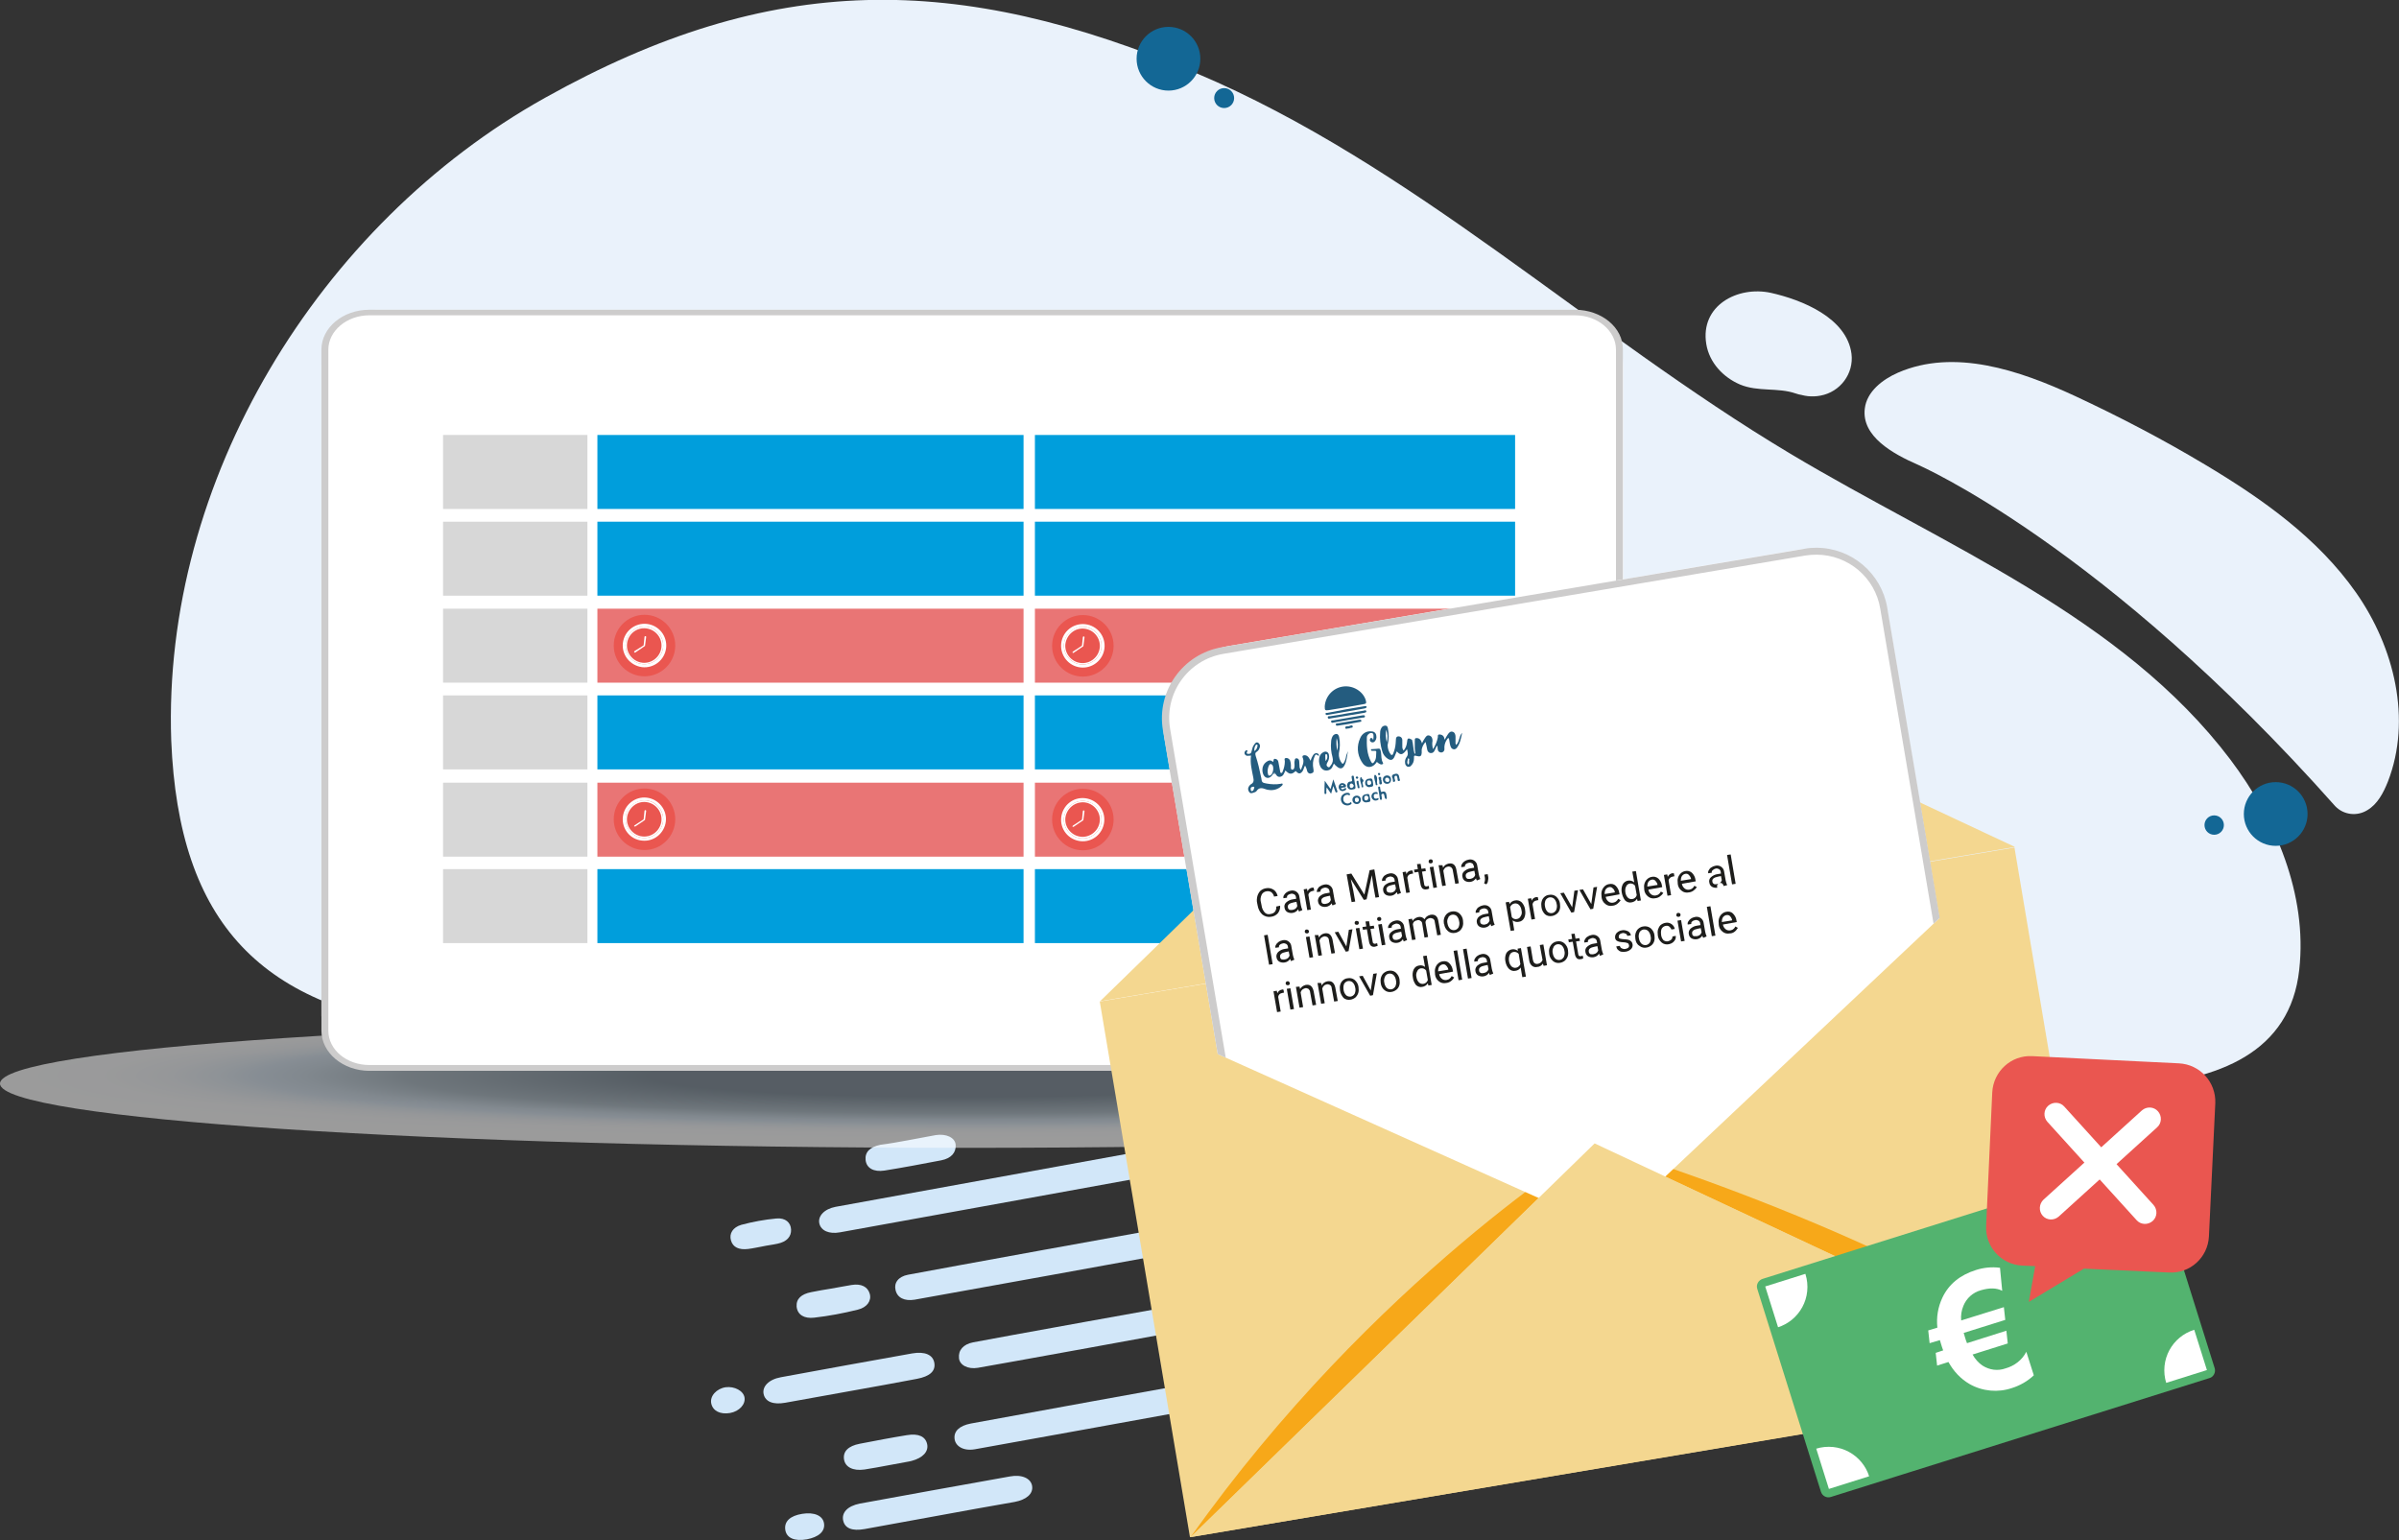 <?xml version="1.0" encoding="utf-8"?>
<!-- Generator: Adobe Illustrator 23.0.1, SVG Export Plug-In . SVG Version: 6.00 Build 0)  -->
<svg version="1.1" id="Livello_1" xmlns="http://www.w3.org/2000/svg" xmlns:xlink="http://www.w3.org/1999/xlink" x="0px" y="0px"
	 viewBox="0 0 865.8 555.9" style="enable-background:new 0 0 865.8 555.9;" xml:space="preserve">
<rect x="0" y="0" width="865.8" height="555.9" fill="#333333" stroke="none"/>
<style type="text/css">
	.st0{fill:#D2E7F9;}
	.st1{fill:#136795;}
	.st2{fill:#EAF2FB;}
	.st3{opacity:0.51;fill:url(#SVGID_1_);}
	.st4{fill:#FFFFFF;}
	.st5{fill:#CDCCCC;}
	.st6{fill:#D7D7D7;}
	.st7{fill:#009EDC;}
	.st8{fill:#E97575;}
	.st9{fill:#EA5650;}
	.st10{fill:#F4D790;}
	.st11{fill:#F7A819;}
	.st12{clip-path:url(#SVGID_3_);}
	.st13{fill:#245C7F;}
	.st14{fill:#1D1D1B;}
	.st15{fill:#53B36F;}
	.st16{clip-path:url(#SVGID_5_);}
	.st17{fill:none;}
</style>
<title>soci_5</title>
<g>
	<g>
		<g id="Livello_1-2">
			<path class="st0" d="M338.9,547c-9,1.6-17.9,3.3-26.9,4.9c-4.5,0.8-7.1-0.3-7.7-3.1s1.5-5.2,6-6.1c18.1-3.3,36.2-6.6,54.2-9.8
				c4.3-0.8,7.6,0.7,8,3.5s-2.1,4.9-6.3,5.7C357.1,543.7,348,545.3,338.9,547z"/>
			<path class="st0" d="M307.3,502c-8,1.4-15.9,2.9-23.9,4.3c-4.4,0.8-7.2-0.4-7.8-3.1s1.8-5.3,6.2-6.1c15.8-2.9,31.6-5.8,47.4-8.6
				c4.6-0.8,7.5,0.5,8,3.4s-1.5,4.9-6.4,5.8C323,499.2,315.1,500.6,307.3,502z"/>
			<path class="st0" d="M327.5,411.6c3.4-0.6,6.8-1.3,10.2-1.9c3.8-0.6,7,0.9,7.2,3.5c0.2,2.8-1.6,4.9-5.2,5.6
				c-6.8,1.3-13.6,2.6-20.5,3.7c-3.9,0.6-6.5-0.9-6.8-3.8s1.6-4.7,5.3-5.5C320.9,412.8,324.2,412.2,327.5,411.6z"/>
			<path class="st0" d="M320.5,528.9c-2.8,0.5-5.7,1.1-8.5,1.5c-4.2,0.6-7-0.9-7.4-3.7s1.5-4.8,5.7-5.6c5.7-1.1,11.4-2.2,17-3.1
				c4.2-0.7,6.7,0.5,7.3,3.2s-1.5,5-5.6,6.1c-0.3,0.1-0.6,0.1-0.9,0.2L320.5,528.9z"/>
			<path class="st0" d="M300,465.1c2.4-0.4,4.8-0.9,7.3-1.3c3.6-0.6,5.9,0.7,6.6,3.2s-1,4.9-4.3,5.7c-5.2,1.3-10.5,2.3-15.8,2.9
				c-3.5,0.4-6-1-6.3-4c-0.2-2.8,1.7-4.5,5.2-5.2C295.1,465.9,297.5,465.5,300,465.1z"/>
			<path class="st0" d="M275.1,449.9c-1.7,0.3-3.4,0.7-5.1,0.9c-3.3,0.4-5.5-0.6-6.2-3.1s0.7-4.7,3.7-5.6c4.1-1.1,8.4-1.9,12.7-2.3
				c3.3-0.3,5.2,1.5,5.3,4s-1.5,4.4-4.9,5.1C278.8,449.3,276.9,449.5,275.1,449.9z"/>
			<path class="st0" d="M291.2,555.6c-4.5,0.8-7.4-0.5-7.8-3.5s1.8-5,6.1-5.7s7.5,0.6,7.9,3.5S295.4,554.8,291.2,555.6z"/>
			<path class="st0" d="M268.7,504.4c0.4,2.5-1.9,5-5.2,5.6c-3.5,0.6-6.2-0.7-6.8-3.4s1.9-5.4,5.2-5.9
				C265.1,500.3,268.3,502,268.7,504.4z"/>
			<path class="st0" d="M433.5,411.6c-20.5,3.7-111.8,20.3-132,24c-4.1,0.8-6.4,3.4-5.8,6s3.5,3.9,7.4,3.2
				c20.4-3.7,111.7-20.2,132.1-24L433.5,411.6z"/>
			<path class="st0" d="M426.6,442.1c-13.5,2.4-85.7,15.5-98.9,18c-3.6,0.7-5.1,3-4.5,5.5c0.6,2.8,3.2,4.1,6.9,3.5
				c13.1-2.3,85.2-15.4,98.3-17.8L426.6,442.1z"/>
			<path class="st0" d="M431.7,469.9c-7.3,1.3-73.4,13.2-80.5,14.6c-3.6,0.7-5.4,2.9-5.1,5.7c0.2,2.5,3.2,4.1,6.8,3.5
				c7.1-1.2,73.1-13.2,80.5-14.6L431.7,469.9z"/>
			<path class="st0" d="M436.8,498.1c-9.2,1.6-77.3,14-86.4,15.7c-4.2,0.8-6.2,2.8-5.9,5.5s3.2,4.5,7.3,3.8
				c9.2-1.6,77.3-14,86.7-15.7L436.8,498.1z"/>
			<circle class="st1" cx="396.2" cy="18.3" r="3.5"/>
			<path class="st2" d="M668.4,384.4c59.5,6.8,154.9,25.1,161.4-34.4c3-27.1-8.5-54.1-24.9-75.9c-39.2-51.8-103-77-158.7-110.3
				C573.2,120.2,510,59.5,431.7,26.4c-86.3-36.5-153.2-36.8-235,8.9S58.5,173.6,61.8,267.3c0,0.4,0-0.4,0,0
				c2.7,66,32.4,97.2,98.1,104.3C263,382.8,405.6,354.2,668.4,384.4z"/>
			<path class="st2" d="M842.8,291c3.1,3.2,7.9,3.7,11.6,1.4c3.7-2.2,5.8-6.3,7.4-10.3c8.7-22.4,2.3-48.5-11.5-68.2
				s-33.9-33.9-54.5-46.2c-15.2-9.1-30.9-17.3-47-24.8c-20.1-9.3-43.5-17.2-63.8-8.4c-5.7,2.5-11.3,6.9-12,13
				c-1.2,10,10.1,16.3,19.3,20.3C692.4,167.9,759,196.6,842.8,291z"/>
			<circle class="st1" cx="799.1" cy="297.8" r="3.5"/>
			<circle class="st1" cx="821.3" cy="293.8" r="11.5"/>
			<circle class="st1" cx="421.7" cy="21.2" r="11.5"/>
			<circle class="st1" cx="441.8" cy="35.4" r="3.6"/>
			<path class="st2" d="M656,123.8c-4.5-1.5-9.2-2.3-14-2.5c-1.8-0.1-4-0.7-5.8-0.6c-1.1-0.7-1.4-0.8-0.8-0.3
				c1.4,1.3,0.5,2.9-2.6,4.6c0-0.1,7.7,1.8,8.1,2c1.4,0.6,7.6,2.5,7.8,4.4l0.7-5.2c6.4-0.3,8.4-1.4,5.8-3.2c-0.7-0.6-1.4-1.2-2-1.8
				c-3.9-3.8-10.9-2.1-14,1.7c-3.7,4.6-2.1,10.2,1.7,14c4.3,4.3,9.9,7.1,16.1,5.9c7.1-1.3,12.1-7.9,11.2-15.1
				c-1.7-13-17.9-19.5-29.1-22c-12-2.6-25.6,4.6-23.3,18.5c1.1,6.7,6.1,12,12.2,14.6c6.5,2.7,13.6,1,20,3.2
				C660.2,146.4,668.1,128.1,656,123.8L656,123.8z"/>
			
				<radialGradient id="SVGID_1_" cx="-992.576" cy="5236.679" r="63.938" gradientTransform="matrix(5.455 0 0 0.362 5763.638 -1507.359)" gradientUnits="userSpaceOnUse">
				<stop  offset="0.331" style="stop-color:#778693"/>
				<stop  offset="0.585" style="stop-color:#A8B7C2"/>
				<stop  offset="0.603" style="stop-color:#AFBEC9"/>
				<stop  offset="0.687" style="stop-color:#CCDAE6"/>
				<stop  offset="0.736" style="stop-color:#D7E4F1"/>
				<stop  offset="0.772" style="stop-color:#E5EEF6"/>
				<stop  offset="0.827" style="stop-color:#F4F7FB"/>
				<stop  offset="0.893" style="stop-color:#FCFDFE"/>
				<stop  offset="1" style="stop-color:#FFFFFF"/>
			</radialGradient>
			<path class="st3" d="M697.6,391.1c0,12.8-156.2,23.2-348.8,23.2C156.2,414.3,0,403.9,0,391.1c0-12.8,156.2-23.2,348.8-23.2
				C541.5,367.9,697.6,378.3,697.6,391.1z"/>
			<path class="st4" d="M566,386.5H135.8c-11,0-19.8-9-19.8-19.9c0,0,0,0,0,0V131.7c0-11,8.8-19.9,19.8-19.9H566
				c11,0,19.8,9,19.8,19.9c0,0,0,0,0,0v234.9C585.8,377.5,577,386.5,566,386.5C566,386.5,566,386.5,566,386.5z"/>
			<path class="st5" d="M568.4,113.8c8.2,0,14.8,5.6,14.8,12.4V372c0,6.8-6.7,12.4-14.8,12.4H133.3c-8.2,0-14.8-5.5-14.8-12.4V126.2
				c0-6.8,6.7-12.4,14.8-12.4H568.4 M568.4,111.8H133.3c-9.6,0-17.3,6.5-17.3,14.4V372c0,8,7.8,14.5,17.3,14.5h435.1
				c9.6,0,17.3-6.5,17.3-14.5V126.2C585.8,118.2,578,111.8,568.4,111.8z"/>
			<rect x="159.9" y="157" class="st6" width="52.1" height="26.7"/>
			<rect x="215.6" y="157" class="st7" width="153.8" height="26.7"/>
			<rect x="373.5" y="157" class="st7" width="173.3" height="26.7"/>
			<rect x="159.9" y="188.3" class="st6" width="52.1" height="26.7"/>
			<rect x="215.6" y="188.3" class="st7" width="153.8" height="26.7"/>
			<rect x="373.5" y="188.3" class="st7" width="173.3" height="26.7"/>
			<rect x="159.9" y="219.7" class="st6" width="52.1" height="26.7"/>
			<rect x="215.6" y="219.7" class="st8" width="153.8" height="26.7"/>
			<rect x="373.5" y="219.7" class="st8" width="173.3" height="26.7"/>
			<rect x="159.9" y="251" class="st6" width="52.1" height="26.7"/>
			<rect x="215.6" y="251" class="st7" width="153.8" height="26.7"/>
			<rect x="373.5" y="251" class="st7" width="173.3" height="26.7"/>
			<rect x="159.9" y="282.5" class="st6" width="52.1" height="26.7"/>
			<rect x="215.6" y="282.5" class="st8" width="153.8" height="26.7"/>
			<rect x="373.5" y="282.5" class="st8" width="173.3" height="26.7"/>
			<rect x="159.9" y="313.7" class="st6" width="52.1" height="26.7"/>
			<rect x="215.6" y="313.7" class="st7" width="153.8" height="26.7"/>
			<rect x="373.5" y="313.7" class="st7" width="173.3" height="26.7"/>
			<circle class="st9" cx="390.8" cy="295.8" r="11.1"/>
			<path class="st4" d="M383,295c0.5-4.3,4.3-7.4,8.6-6.9c4.3,0.5,7.4,4.3,6.9,8.6c-0.5,4.3-4.3,7.4-8.6,6.9c0,0,0,0,0,0
				C385.6,303.1,382.5,299.3,383,295z M384,295.1c-0.4,3.7,2.3,7.1,6,7.5c3.7,0.4,7.1-2.3,7.5-6c0.4-3.7-2.3-7.1-6-7.5
				C387.8,288.7,384.5,291.4,384,295.1L384,295.1z"/>
			<path class="st4" d="M397.5,296.6c-0.4,3.7-3.8,6.4-7.5,6c-3.7-0.4-6.4-3.8-6-7.5c0.4-3.7,3.8-6.4,7.5-6
				C395.3,289.5,397.9,292.8,397.5,296.6z M384.5,295.1c-0.4,3.4,2.1,6.5,5.5,6.9c3.4,0.4,6.5-2.1,6.9-5.5c0.4-3.4-2.1-6.5-5.5-6.9
				c0,0,0,0,0,0C388,289.3,385,291.7,384.5,295.1L384.5,295.1z"/>
			<path class="st4" d="M387.5,298.4l3.4-2.3c0.1,0,0.1-0.1,0.1-0.2l0.4-3.1c0-0.2-0.1-0.3-0.3-0.3l0,0c-0.2,0-0.3,0.1-0.3,0.3
				l-0.3,2.9c0,0.1-0.1,0.2-0.1,0.2l-3.2,2.1c-0.1,0.1-0.2,0.3-0.1,0.4l0,0C387.2,298.4,387.4,298.5,387.5,298.4
				C387.5,298.4,387.5,298.4,387.5,298.4z"/>
			<circle class="st9" cx="390.8" cy="233.1" r="11.1"/>
			<path class="st4" d="M383,232.2c0.5-4.3,4.4-7.4,8.7-6.9c4.3,0.5,7.4,4.4,6.9,8.7c-0.5,4.3-4.4,7.4-8.7,6.9c0,0,0,0,0,0
				C385.6,240.4,382.5,236.5,383,232.2z M384,232.3c-0.4,3.7,2.3,7.1,6,7.5c3.7,0.4,7.1-2.3,7.5-6c0.4-3.7-2.3-7.1-6-7.5
				C387.8,226,384.5,228.6,384,232.3L384,232.3z"/>
			<path class="st4" d="M397.5,233.8c-0.4,3.7-3.8,6.4-7.5,6s-6.4-3.8-6-7.5c0.4-3.7,3.8-6.4,7.5-6
				C395.3,226.8,397.9,230.1,397.5,233.8z M384.5,232.4c-0.4,3.4,2.1,6.5,5.5,6.9c3.4,0.4,6.5-2.1,6.9-5.5s-2.1-6.5-5.5-6.9
				c0,0,0,0,0,0C388,226.5,385,229,384.5,232.4L384.5,232.4z"/>
			<path class="st4" d="M387.5,235.6l3.4-2.3c0.1-0.1,0.1-0.1,0.1-0.2l0.4-3.1c0-0.2-0.1-0.3-0.3-0.3c0,0,0,0,0,0l0,0
				c-0.2,0-0.3,0.1-0.3,0.3c0,0,0,0,0,0l-0.3,2.9c0,0.1-0.1,0.2-0.1,0.2l-3.2,2.1c-0.1,0.1-0.2,0.3-0.1,0.4l0,0
				C387.2,235.7,387.4,235.7,387.5,235.6z"/>
			<circle class="st9" cx="232.6" cy="295.7" r="11.1"/>
			<path class="st4" d="M224.8,294.8c0.5-4.3,4.4-7.4,8.6-6.9c4.3,0.5,7.4,4.4,6.9,8.6c-0.5,4.3-4.4,7.4-8.6,6.9
				C227.4,303,224.3,299.1,224.8,294.8z M225.8,294.9c-0.4,3.7,2.3,7.1,6,7.5s7.1-2.3,7.5-6c0.4-3.7-2.3-7.1-6-7.5
				C229.6,288.6,226.2,291.3,225.8,294.9L225.8,294.9z"/>
			<path class="st4" d="M239.3,296.4c-0.4,3.7-3.8,6.4-7.5,6s-6.4-3.8-6-7.5c0.4-3.7,3.8-6.4,7.5-6c0,0,0,0,0,0
				C237,289.4,239.7,292.7,239.3,296.4z M226.3,295c-0.4,3.4,2.1,6.5,5.5,6.9s6.5-2.1,6.9-5.5c0.4-3.4-2.1-6.5-5.5-6.9
				C229.8,289.1,226.8,291.6,226.3,295L226.3,295z"/>
			<path class="st4" d="M229.3,298.3l3.4-2.3c0.1,0,0.1-0.1,0.1-0.2l0.4-3.1c0-0.2-0.1-0.3-0.3-0.3c0,0,0,0,0,0l0,0
				c-0.2,0-0.3,0.1-0.3,0.3c0,0,0,0,0,0l-0.3,2.9c0,0.1-0.1,0.2-0.1,0.2l-3.2,2.1c-0.1,0.1-0.2,0.3-0.1,0.4c0,0,0,0,0,0l0,0
				C229,298.3,229.2,298.3,229.3,298.3z"/>
			<circle class="st9" cx="232.6" cy="233" r="11.1"/>
			<path class="st4" d="M224.8,232.1c0.5-4.3,4.4-7.4,8.7-6.9c4.3,0.5,7.4,4.4,6.9,8.7c-0.5,4.3-4.4,7.4-8.7,6.9c0,0,0,0,0,0
				C227.4,240.2,224.3,236.4,224.8,232.1z M225.8,232.2c-0.4,3.7,2.3,7.1,6,7.5c3.7,0.4,7.1-2.3,7.5-6c0.4-3.7-2.3-7.1-6-7.5
				C229.6,225.8,226.2,228.5,225.8,232.2L225.8,232.2z"/>
			<path class="st4" d="M239.3,233.7c-0.4,3.7-3.8,6.4-7.5,6s-6.4-3.8-6-7.5c0.4-3.7,3.8-6.4,7.5-6C237,226.6,239.7,230,239.3,233.7
				z M226.3,232.3c-0.4,3.4,2.1,6.5,5.5,6.9c3.4,0.4,6.5-2.1,6.9-5.5c0.4-3.4-2.1-6.5-5.5-6.9c0,0,0,0,0,0
				C229.8,226.4,226.7,228.8,226.3,232.3L226.3,232.3z"/>
			<path class="st4" d="M229.3,235.5l3.4-2.3c0.1,0,0.1-0.1,0.1-0.2l0.4-3.1c0-0.2-0.1-0.3-0.3-0.3c0,0,0,0,0,0l0,0
				c-0.2,0-0.3,0.1-0.3,0.3c0,0,0,0,0,0l-0.3,2.9c0,0.1-0.1,0.2-0.1,0.2L229,235c-0.1,0.1-0.2,0.3-0.1,0.4l0,0
				C229,235.6,229.2,235.6,229.3,235.5z"/>
			
				<rect x="411" y="332.2" transform="matrix(0.986 -0.166 0.166 0.986 -63.486 102.151)" class="st10" width="334.8" height="196.1"/>
			<polygon class="st10" points="727.2,305.7 542.9,219.3 397,361.4 			"/>
			<path class="st11" d="M429.7,554.8l145.8-142.1C575.5,412.7,495.6,461.7,429.7,554.8z"/>
			<path class="st11" d="M759.8,499.1l-184.4-86.4C575.5,412.7,690.4,446.1,759.8,499.1z"/>
			<g>
				<defs>
					<polygon id="SVGID_2_" points="727.2,305.7 580.7,443.8 397,361.4 373.2,220.1 703.4,164.5 					"/>
				</defs>
				<clipPath id="SVGID_3_">
					<use xlink:href="#SVGID_2_"  style="overflow:visible;"/>
				</clipPath>
				<g class="st12">
					<path class="st4" d="M443.8,233.1l204.6-34.6c15.7-2.6,30.5,7.9,33.1,23.6l31.1,184.3c2.6,15.7-7.9,30.5-23.6,33.1l-204.6,34.6
						c-15.7,2.6-30.5-7.9-33.1-23.6l-31.1-184.3C417.6,250.6,428.1,235.8,443.8,233.1z"/>
					<path class="st5" d="M655.5,197.7v2.5l0,0c11.5,0,21.3,8.3,23.1,19.6l32.1,189.7c2.2,12.8-6.4,24.9-19.2,27.1c0,0,0,0,0,0
						l-210.1,35.5c-1.3,0.2-2.6,0.3-3.9,0.3c-11.5,0-21.3-8.3-23.1-19.6l-32.1-189.7c-2.2-12.8,6.4-24.9,19.2-27.1c0,0,0,0,0,0
						l210.1-35.5c1.3-0.2,2.7-0.3,4-0.3L655.5,197.7 M655.5,197.7c-1.5,0-2.9,0.1-4.4,0.4L441,233.6c-14.1,2.4-23.7,15.8-21.3,30
						l32.1,189.7c2.4,14.1,15.7,23.7,29.9,21.3c0,0,0.1,0,0.1,0L691.9,439c14.2-2.4,23.7-15.8,21.3-30c0,0,0,0,0,0l-32.1-189.7
						C679,206.9,668.2,197.7,655.5,197.7L655.5,197.7z"/>
					<path class="st13" d="M485.7,255.3l-6.1,1c-1.4,0.2-1.5,0.1-1.5-1.3c0.2-3.7,3-6.7,6.6-7.2c3.6-0.5,7.2,1.7,8.2,4.9
						c0.3,1.2,0.2,1.3-1,1.5L485.7,255.3z"/>
					<path class="st13" d="M495.6,267.1c0.1-0.6,0.1-1,0.1-1.5s-0.1-0.9-0.5-1c-0.4-0.1-0.9,0-1.2,0.3c-0.4,0.3-0.6,0.6-0.7,1.1
						c-0.1,3.1,0,6.1,1.5,8.9c0.4,0.8,0.8,0.7,1.2,0c0.8-1.1,0.6-2.3,0.7-3.5c0-0.3-0.2-0.4-0.5-0.4c-0.3,0-0.6,0-1,0
						c-0.2,0-0.5-0.1-0.4-0.4s0.2-0.2,0.4-0.2c0.5,0,0.9-0.1,1.4-0.1c1.5-0.2,1.5-0.2,1.8,1.2c0.2,1.3,0,2.6,0.7,3.8
						c0.3,0.5-0.4,0.7-0.8,0.6c-0.5-0.2-1-0.5-1.4-0.9c-1.6,2.5-4.1,2.4-5.5-0.1c-1.6-2.6-1.8-5.7-0.5-8.5c0.7-1.7,2.4-2.7,4.2-2.4
						c0.8,0,1.5,0.6,1.6,1.5c0.2,0.8-0.1,1.8-0.8,2.3c-0.3,0.2-0.8,0.2-1.1,0c-0.3-0.2-0.5-0.6-0.4-0.9c0.1-0.2,0.1-0.5,0.3-0.5
						C495.5,266.3,495.3,266.8,495.6,267.1z"/>
					<path class="st13" d="M485.9,256l6.5-1.1c0.3,0,0.7-0.2,0.8,0.2s-0.4,0.5-0.7,0.6l-13.2,2.3c-0.3,0.1-0.8,0.2-0.9-0.3
						s0.4-0.4,0.7-0.4L485.9,256z"/>
					<path class="st13" d="M486.1,257.5l6.1-1c0.3-0.1,0.8-0.3,0.9,0.2s-0.5,0.5-0.8,0.6c-4,0.7-8,1.3-12.1,2
						c-0.4,0.1-0.9,0.3-1-0.3s0.5-0.5,0.9-0.5C482.1,258.2,484.1,257.9,486.1,257.5z"/>
					<path class="st13" d="M486.4,259.9l-5.1,0.9c-0.3,0.1-0.8,0.2-0.9-0.3s0.4-0.5,0.8-0.5l10.5-1.8c0.3,0,0.8-0.2,0.9,0.3
						s-0.4,0.5-0.8,0.5L486.4,259.9z"/>
					<path class="st13" d="M478.1,281.8l2.1,3l1-3.5c0.5,1.5,1,2.8,1.4,4.1c0.1,0.2,0.2,0.5-0.2,0.6s-0.4-0.1-0.5-0.4l-0.7-1.9
						l-0.8,2.8l-1.6-2.3c-0.1,0.6-0.2,1.3-0.1,1.9c0,0.3-0.1,0.5-0.4,0.5s-0.3-0.3-0.3-0.5C478,284.7,478,283.4,478.1,281.8z"/>
					<path class="st13" d="M486.8,261.3l-3.9,0.6c-0.3,0-0.7,0.2-0.8-0.3s0.3-0.5,0.6-0.5l7.7-1.3c0.3,0,0.8-0.2,0.9,0.3
						s-0.4,0.4-0.7,0.5L486.8,261.3z"/>
					<path class="st13" d="M484.8,288.7c0.1,0.8,0.9,1.4,1.7,1.3c0.2,0,0.4-0.1,0.6-0.2c0.2-0.1,0.4-0.5,0.6-0.1s0,0.5-0.3,0.7
						c-0.9,0.5-1.9,0.4-2.7-0.2c-0.8-0.8-1-1.9-0.5-2.9c0.5-0.8,1.5-1.3,2.5-1.1c0.3,0.1,0.5,0.2,0.5,0.6c-0.1,0.5-0.4,0.2-0.6,0.1
						c-0.8-0.2-1.6,0.3-1.8,1.1C484.8,288.2,484.8,288.5,484.8,288.7z"/>
					<path class="st13" d="M497.7,286.3l-0.3-1.8c0-0.3-0.1-0.6,0.3-0.6s0.4,0.2,0.4,0.5s0.1,0.6,0.2,1s0.1,0.5,0.5,0.4
						c1.1-0.4,1.5,0.3,1.6,1.3c0,0.3,0.1,0.6,0.1,0.8s0,0.4-0.2,0.5s-0.4-0.2-0.5-0.4s-0.1-0.6-0.2-0.9s-0.1-0.7-0.6-0.6
						s-0.5,0.5-0.4,0.8s0.1,0.6,0.1,0.9s0,0.4-0.2,0.5s-0.5-0.1-0.5-0.4C497.9,287.5,497.8,286.9,497.7,286.3z"/>
					<path class="st13" d="M502.6,281c-0.6-1.1,0-1.5,1-1.7s1.3,0.5,1.4,1.3c0,0.5,0.6,1.2-0.1,1.3s-0.4-0.8-0.6-1.2s0-0.8-0.6-0.7
						s-0.4,0.6-0.4,0.9s0.6,1.2-0.2,1.3C502.5,282.4,502.8,281.4,502.6,281z"/>
					<path class="st13" d="M497,288.2c0.1,0,0.4-0.4,0.5,0s-0.1,0.5-0.4,0.6c-0.6,0.3-1.2,0.2-1.7-0.3c-0.5-0.5-0.6-1.3-0.2-1.9
						c0.3-0.5,0.9-0.8,1.6-0.7c0.2,0,0.4,0.2,0.4,0.4c0,0,0,0.1,0,0.1c0,0.4-0.3,0.2-0.5,0.1c-0.7,0-1,0.3-0.9,1
						S496.3,288.4,497,288.2z"/>
					<path class="st13" d="M491.2,280.5l0.2,0.1c-0.2,0.6,1.3,0.8,0.4,1.7c-0.2,0.2,0.1,1,0.2,1.5c0,0.2,0,0.4-0.3,0.4
						c-0.2,0-0.3-0.1-0.3-0.2c0,0,0-0.1,0-0.1c0-1-0.7-1.9-0.5-3C491,280.6,491,280.5,491.2,280.5z"/>
					<path class="st13" d="M496.9,283.4c-0.2,0-0.4,0-0.4-0.2c-0.1-1.1-0.7-2.1-0.5-3.2c0-0.1,0-0.3,0.2-0.3s0.3,0,0.4,0.2
						c0.8,1,0.1,2.2,0.5,3.2C497.2,283.3,497.1,283.4,496.9,283.4z"/>
					<path class="st13" d="M498.6,281.6c-0.1,0.6,0.5,1.3-0.2,1.5c-0.9,0.2-0.5-0.8-0.6-1.3s-0.6-1.2,0.1-1.4
						C498.9,280.3,498.2,281.4,498.6,281.6z"/>
					<path class="st13" d="M487,262.9c-0.6-0.1-1.4,0.5-1.5-0.2s0.9-0.5,1.3-0.6s1.3-0.6,1.4,0.1S487.4,262.5,487,262.9z"/>
					<path class="st13" d="M490.5,283.3c-0.1,0.4,0.5,1.1-0.1,1.2s-0.4-0.8-0.6-1.2c-0.1-0.3-0.2-0.6-0.2-0.9c0-0.2-0.1-0.5,0.3-0.6
						s0.4,0.2,0.4,0.5S490.4,282.9,490.5,283.3z"/>
					<path class="st13" d="M489.8,281.1c-0.2,0-0.4-0.1-0.5-0.3c0,0,0-0.1,0-0.1c0-0.2,0.1-0.4,0.3-0.4c0,0,0,0,0.1,0
						c0.2-0.1,0.4,0.1,0.5,0.3C490.2,280.8,490.1,281,489.8,281.1C489.9,281.1,489.8,281.1,489.8,281.1z"/>
					<path class="st13" d="M497.8,279.8c-0.2,0-0.4-0.1-0.5-0.3c0,0,0,0,0-0.1c0-0.2,0.1-0.4,0.3-0.4c0,0,0,0,0,0
						c0.2-0.1,0.4,0.1,0.5,0.3c0,0,0,0,0,0C498.2,279.4,498.1,279.7,497.8,279.8C497.9,279.7,497.9,279.7,497.8,279.8z"/>
					<path class="st13" d="M518.8,269.3c0-0.2,0.1-0.5,0.3-0.4s0.2,0.5,0.1,0.8C519,269.6,519,269.3,518.8,269.3z"/>
					<path class="st13" d="M459.7,279.3c0-0.2,0-0.4,0.2-0.4s0.2,0.3,0.2,0.5L459.7,279.3z"/>
					<polygon class="st13" points="509.7,267.2 509.7,267.2 509.7,267.2 					"/>
					<path class="st13" d="M525.5,268.9c-0.1-0.2-0.1-0.4-0.2-0.6c0-0.8,0-1.6,0-2.4s-0.3-1.6-1.1-1.8s-1.3,0.4-1.7,1
						s-0.7,1.1-1.1,1.9c-0.1-0.3-0.2-0.7-0.3-1c-0.3-0.6-0.9-0.9-1.6-0.9c-0.8,0-0.5,0.7-0.6,1.1c-0.3,1.5-0.9,2.9-1.7,4.2
						c-0.3-1-0.4-2-0.2-3c0-0.8-0.2-1.6-1.1-1.9s-1.3,0.4-1.7,1s-0.7,1.1-1,1.8c-0.1-0.3-0.2-0.7-0.4-1c-0.3-0.6-1-1-1.7-0.9
						c-0.7,0.1-0.4,0.8-0.5,1.2c0,0.9,0,1.7,0,2.5l0.2,1.9h-0.3c-0.5-1.6-0.4-3.3-0.9-5c-1.4-0.8-1.7-0.6-1.8,0.9
						c-0.1,1.1-0.5,2.1-1.2,3c-0.3-0.3-0.5-0.8-0.5-1.3c0-0.9,0-1.7,0-2.5c0-0.6-0.4-1.2-1.1-1.3c0,0,0,0-0.1,0
						c-0.8-0.1-1.1,0.4-1.1,1c0,0.5-0.1,1-0.1,1.5c-0.1,1.3-0.4,2.5-0.9,3.7c-0.1,0.3-0.3,0.7-0.8,0.4c-0.8-1-1.2-2.2-1.2-3.5
						c0.5-2,0.5-4,0.1-6c-0.1-0.5-0.3-1-0.9-1c-0.5,0-1,0.2-1.3,0.6c-0.4,0.6-0.6,1.2-0.6,1.9c-0.2,2.2,0.1,4.5,0.7,6.6
						c0.3,1.2,1,2.2,2.1,2.9c1,0.6,1.7,0.5,2.3-0.6c0.3-0.7,0.6-1.4,0.9-2.1c1.4,1.5,2.1,1.4,3.7-0.8c0.2,1,0.6,1.9-0.2,2.9
						c-0.4,0.6-0.6,1.3-0.5,2c0,0.6,0.3,1.1,0.8,1.4c0.6,0.2,1.2,0,1.5-0.5c0.6-0.6,0.9-1.5,0.9-2.3c0-1.3,0-1.3,1.2-1
						c1.2,0.3,1.5-0.1,1.6-1.1c0-0.4,0-0.9,0-1.3c0.2-1,0.7-2,1.4-2.7c0.3,1,0.4,1.9,0.6,2.8c0.1,0.7,0.7,1.3,1.5,1.2
						c0.5,0,0.9-0.4,1.1-0.8c0.3-0.6,0.5-1.1,0.8-1.7c0.5-0.2,0.3,0.2,0.3,0.4c0.1,0.5,0,1.2,0.5,1.6c0.4,0.3,0.9,0.4,1.3,0.2
						c0.5-0.2,0.8-0.8,0.7-1.3c-0.1-1.4,0.4-2.8,1.4-3.9c0.3,0.4,0.4,0.8,0.4,1.2c0.1,0.7,0.2,1.4,0.5,2.1c0.2,0.6,0.9,1,1.5,0.8
						c0.3-0.1,0.5-0.2,0.7-0.5c1.2-1.6,1.5-3.5,1.9-5.4C526.5,265.7,526.8,267.7,525.5,268.9z M500.3,263.4c0.5,1.4,0.6,3,0.2,4.5
						C500.1,266.4,500,264.8,500.3,263.4z M508.5,274.6c0.1,0.5,0.1,0.9-0.2,1.4c-0.7-0.6-0.3-1.3-0.2-2c0-0.2,0.1-0.3,0.2-0.3
						C508.7,273.9,508.6,274.2,508.5,274.6z"/>
					<path class="st13" d="M475.9,272.3c-0.4-0.6-1.2-0.6-1.8,0c-0.5,0.7-0.9,1.5-1.1,2.3c-0.4-0.6-0.6-1.3-1.2-1.7
						c-0.4-0.3-1-0.4-1.5-0.2c-0.5,0.3-0.1,0.9,0,1.2c0.4,1.5-0.4,2.7-0.8,4c-0.3-0.3-0.5-0.8-0.5-1.2c0-0.6-0.1-1.2-0.1-1.8
						s-0.3-1.2-1-1.2s-0.6,0.7-0.7,1.1s0,0.9,0,1.4c0,0.7-0.1,1.6-0.8,1.6s-0.5-0.9-0.5-1.5c0-0.6-0.1-1.2-0.3-1.8
						c-0.3-0.6-0.9-1-1.5-0.9c-0.8,0.1-0.4,0.8-0.4,1.2c0,1.3-0.3,2.5-0.8,3.7c-0.1,0.2-0.1,0.5-0.5,0.5s-0.3-0.4-0.4-0.6
						c-0.2-1.1-0.4-2.2-0.6-3.2c-0.1-0.7-0.4-1.2-1.2-1.3s-0.4,0.8-0.8,1.1c-0.9-0.9-1.7-0.5-2.5,0.1c-0.8,0.6-1.3,1.6-1.3,2.7
						c0,1.5,0.6,2.6,1.5,2.9s1.8-0.3,2.6-1.7c0.2-0.2,0.3,0,0.5,0.1c0.4,0.6,0.7,1.3,1.6,1.3c1.4-0.1,1.6-1.3,2.1-2.3
						c1.5,1.5,2.3,1.5,3.7,0.2c1,1,1.5,1.1,2.2,0.4s0.7-1.6,1.2-2.4c0.3,0.6,0.6,1.2,0.7,1.8c0.1,0.7,0.7,1.2,1.3,1.1
						c0.1,0,0.2,0,0.3-0.1c1-0.2,0.8-0.9,0.7-1.6c-0.3-1.5-0.2-3,0.4-4.4c0.2-0.5,0.4-1.1,1.1-0.5c0.2,0.2,0.4,0.2,0.6,0
						C476.2,272.8,476.1,272.5,475.9,272.3z M458.4,279.9c-0.9,0.3-0.7-0.6-0.9-1c-0.1-0.9,0.1-1.9,0.5-2.7c0.3-0.5,0.6-0.6,1.1-0.2
						C459.9,276.8,459.5,279.5,458.4,279.9z"/>
					<path class="st13" d="M462.9,283c-0.1-0.4-0.5-0.1-0.7-0.1c-1.7,0.3-3.4,0.2-5.1-0.1c-1.6-0.3-1.7-0.4-1.9-2
						c0-0.1-0.1-0.3-0.1-0.4c-0.5-2.5-1.1-5.1-1.9-7.5c-0.2-0.7-0.3-1.2,0.4-1.6c0.5-0.3,0.8-0.8,1-1.4c0.3-0.6,0.1-1.4-0.5-1.8
						c-0.7-0.4-1.1,0.1-1.5,0.7c-0.2,0.3-0.4,0.6-0.5,0.9c-0.2,0.6-0.3,1.2-0.5,1.8s-0.7,0.6-1.2,0.6c-0.3,0-0.6-0.2-0.4-0.6
						s0.4-0.5,0-0.7c-0.3-0.1-0.5,0.2-0.7,0.4c-0.3,0.5-0.2,1.1,0.3,1.4c0.1,0.1,0.3,0.1,0.4,0.2c0.5,0,1,0,1.5-0.1
						c-0.4,2.7,0.3,5.3,0.8,7.9c0.2,1,0.3,1.9-0.9,2.5c-0.3,0.2-0.5,0.5-0.7,0.8c-0.4,0.6-0.3,1.4,0.1,1.9c0.4,0.7,1,0.5,1.6,0.3
						c0.4-0.1,0.9-0.3,1.1-0.6c0.9-1.4,2.1-1.1,3.4-0.6c0.3,0.1,0.6,0.2,0.9,0.2c1.7,0.3,3.4-0.2,4.6-1.3
						C462.7,283.5,463,283.3,462.9,283z M452,285.5c-0.4,0.2-0.6-0.1-0.6-0.5c-0.1-0.5,0-0.9,0.6-1c0.2,0,0.6-0.2,0.7,0.2
						C452.5,284.7,452.5,285.3,452,285.5z M453.1,269.1c0.1-0.2,0.3-0.5,0.6-0.3s0.1,0.4,0.1,0.6c-0.1,0.7-0.5,1.3-1.1,1.7
						C452.6,270.3,452.8,269.6,453.1,269.1L453.1,269.1z"/>
					<path class="st13" d="M485.8,273c-0.1,0.8-0.4,1.6-0.8,2.3c-0.2,0.3-0.3,0.5-0.7,0.2c-0.8-1-1.2-2.3-1.1-3.6
						c0.4-1.9,0.5-3.9,0.1-5.8c-0.1-0.5-0.3-1.1-0.9-1.2c-0.6,0-1.2,0.3-1.5,0.9c-0.3,0.6-0.5,1.3-0.5,2c-0.2,1.8,0,3.7,0.5,5.5
						c0.3,1,0.1,2.1-0.6,2.9c-0.3,0.4-0.5,1-1.1,0.6s-0.5-0.9-0.2-1.5c0.6-0.9,0.8-1.9,0.6-2.9c-0.1-0.7-0.7-1.2-1.4-1.1
						c-0.2,0-0.4,0.1-0.6,0.2c-0.7,0.3-1.2,1-1.4,1.7c-0.3,1.1-0.2,2.2,0.2,3.2c0.3,0.9,1.1,1.6,2,1.7c1.1,0.1,2.1-0.4,2.5-1.4
						l0.5-1.1c0.3,0.4,0.7,0.8,1.1,1.1c1.2,1,2.1,0.8,2.8-0.6c0.8-1.6,0.8-3.3,1.2-5C486.3,271.7,485.9,272.4,485.8,273z
						 M478.3,272.7c0-0.2,0-0.5,0.3-0.5s0.4,0.3,0.4,0.5c0.2,0.7-0.1,1.5-0.6,2C478.3,273.9,478.3,273.3,478.3,272.7L478.3,272.7z
						 M482.4,266.4c0.5,1.4,0.6,3,0.2,4.5C482.3,269.4,482.2,267.9,482.4,266.4z"/>
					<path class="st13" d="M488.9,282.2c-0.1-0.6-0.2-1.2-0.3-1.8c0-0.3-0.1-0.5-0.5-0.4s-0.3,0.3-0.3,0.5s0.1,0.5,0.1,0.7
						c0.2,0.6,0.1,0.9-0.6,0.9s-1.2,0.7-1.1,1.5c0,0.8,0.6,1.4,1.4,1.4c0.1,0,0.1,0,0.2,0c1.5-0.2,1.5-0.3,1.3-1.6L488.9,282.2z
						 M487.9,284.4c-0.5,0.1-0.8-0.2-0.8-0.7s0.1-0.8,0.5-0.9s0.7,0.3,0.9,0.6S488.3,284.3,487.9,284.4z"/>
					<path class="st13" d="M492.8,286.7c-0.7,0.1-1.3,0.7-1.2,1.5c0,0.1,0,0.1,0,0.2c0.1,0.8,0.8,1.3,1.5,1.2c0,0,0.1,0,0.1,0
						c1.5-0.2,1.5-0.2,1.2-1.7S494.2,286.5,492.8,286.7z M493.2,288.9c-0.4,0.1-0.8-0.2-0.8-0.6c0-0.1,0-0.1,0-0.2
						c-0.1-0.4,0.1-0.8,0.5-0.9c0,0,0.1,0,0.1,0c0.5-0.1,0.7,0.3,0.9,0.6C493.8,288.5,493.6,288.8,493.2,288.9z"/>
					<path class="st13" d="M493.8,281.1c-0.7,0.1-1.2,0.8-1.1,1.5c0,0.1,0,0.1,0,0.2c0,0.7,0.7,1.3,1.4,1.3c0,0,0.1,0,0.1,0
						c1.5-0.2,1.5-0.3,1.3-1.7S495.2,280.8,493.8,281.1z M494.2,283.3c-0.4,0.1-0.8-0.2-0.8-0.6c0-0.1,0-0.1,0-0.2
						c-0.1-0.4,0.1-0.8,0.5-0.8c0,0,0.1,0,0.1,0c0.5-0.1,0.8,0.2,0.9,0.7S494.7,283.2,494.2,283.3z"/>
					<path class="st13" d="M489.4,287.2c-0.8,0.1-1.4,0.8-1.3,1.6c0,0,0,0,0,0.1c0.1,0.8,0.9,1.4,1.7,1.3c0,0,0,0,0.1,0
						c0.8-0.1,1.3-0.9,1.2-1.7c0,0,0,0,0-0.1c-0.1-0.8-0.8-1.3-1.5-1.2C489.5,287.2,489.5,287.2,489.4,287.2z M489.8,289.5
						c-0.4,0.1-0.8-0.2-0.8-0.5c0,0,0,0,0-0.1c-0.1-0.5,0-0.9,0.5-1s0.8,0.2,0.9,0.6C490.5,289,490.3,289.4,489.8,289.5z"/>
					<path class="st13" d="M484.6,284.9c-0.3,0-0.5,0-0.6-0.3s0.3-0.2,0.5-0.3c0.4-0.2,1.2,0.2,1.3-0.7c-0.2-0.7-1-1.1-1.7-0.9
						c-0.1,0-0.2,0.1-0.3,0.1c-0.7,0.5-0.9,1.4-0.4,2.1c0.3,0.6,1.1,0.8,1.7,0.5c0.5-0.2,1-0.4,0.6-1
						C485.2,284.4,485,284.9,484.6,284.9z M484.9,283.4c-0.4,0.4-0.6,0.4-1,0.2C484.1,283.2,484.5,283.3,484.9,283.4z"/>
					<path class="st13" d="M500.4,279.9c-0.8,0.1-1.4,0.8-1.3,1.6c0,0,0,0,0,0.1c0.1,0.8,0.8,1.4,1.6,1.3c0,0,0.1,0,0.1,0
						c0.8-0.1,1.3-0.8,1.2-1.6c0,0,0,0,0-0.1C502,280.4,501.3,279.8,500.4,279.9C500.4,279.9,500.4,279.9,500.4,279.9z M500.7,282.2
						c-0.4,0.1-0.7-0.2-0.8-0.5c0,0,0-0.1,0-0.1c-0.1-0.4,0.1-0.8,0.4-0.9c0,0,0.1,0,0.2,0c0.4-0.1,0.8,0.2,0.9,0.6c0,0,0,0.1,0,0.1
						c0.1,0.4-0.1,0.8-0.5,0.9C500.8,282.2,500.7,282.2,500.7,282.2z"/>
					<path class="st14" d="M462,326.9c0.1,0.9-0.2,1.9-0.8,2.7c-0.6,0.7-1.5,1.2-2.5,1.3c-1.1,0.2-2.2-0.1-3.1-0.8
						c-0.9-0.8-1.5-2-1.7-3.2l-0.2-1c-0.2-0.8-0.1-1.7,0.1-2.5c0.2-0.7,0.6-1.4,1.1-1.9c0.6-0.5,1.3-0.8,2-0.9
						c0.9-0.2,1.9,0,2.7,0.5c0.8,0.5,1.3,1.4,1.5,2.3l-1.3,0.2c-0.1-0.6-0.5-1.2-1-1.6c-0.5-0.3-1.1-0.4-1.7-0.3
						c-0.8,0.1-1.5,0.6-1.8,1.3c-0.4,0.9-0.5,1.9-0.2,2.8l0.2,1c0.1,0.9,0.5,1.8,1.1,2.5c0.5,0.6,1.3,0.8,2.1,0.6
						c0.6-0.1,1.2-0.3,1.6-0.8c0.4-0.5,0.6-1.2,0.5-1.9L462,326.9z"/>
					<path class="st14" d="M468.8,329c-0.1-0.2-0.2-0.5-0.3-0.8c-0.4,0.7-1.2,1.2-2,1.3c-0.7,0.1-1.3,0-1.9-0.3
						c-0.5-0.3-0.9-0.8-1-1.5c-0.2-0.7,0-1.5,0.6-2c0.7-0.6,1.5-1,2.4-1.1l1.2-0.2l-0.1-0.6c0-0.4-0.3-0.8-0.6-1
						c-0.4-0.2-0.8-0.3-1.2-0.2c-0.4,0.1-0.8,0.2-1.1,0.5c-0.3,0.2-0.4,0.6-0.3,0.9l-1.3,0.2c-0.1-0.4,0-0.8,0.2-1.1
						c0.2-0.4,0.5-0.7,0.9-1c0.4-0.3,0.9-0.5,1.4-0.6c0.7-0.2,1.5-0.1,2.1,0.3c0.6,0.4,1,1,1.1,1.6l0.6,3.4c0.1,0.6,0.3,1.1,0.5,1.6
						v0.1L468.8,329z M466.5,328.4c0.4-0.1,0.8-0.2,1.1-0.5c0.3-0.2,0.5-0.6,0.6-0.9l-0.3-1.5l-1,0.2c-1.6,0.3-2.3,0.9-2.1,1.8
						c0,0.4,0.3,0.7,0.6,0.9C465.7,328.4,466.1,328.5,466.5,328.4L466.5,328.4z"/>
					<path class="st14" d="M474.3,321.5c-0.2,0-0.4,0-0.6,0.1c-0.7,0.1-1.4,0.6-1.5,1.4l0.9,5.3l-1.3,0.2l-1.3-7.5l1.2-0.2l0.2,0.9
						c0.3-0.7,0.9-1.2,1.6-1.3c0.2,0,0.4,0,0.6,0L474.3,321.5z"/>
					<path class="st14" d="M480.9,326.8c-0.1-0.2-0.3-0.5-0.3-0.8c-0.4,0.7-1.2,1.2-2,1.3c-0.7,0.1-1.3,0-1.9-0.3
						c-0.5-0.3-0.9-0.8-1-1.5c-0.2-0.7,0.1-1.5,0.6-2c0.7-0.6,1.5-1,2.4-1.1l1.2-0.2l-0.1-0.6c0-0.4-0.3-0.8-0.6-1
						c-0.4-0.2-0.8-0.3-1.2-0.2c-0.4,0.1-0.8,0.2-1.1,0.5c-0.3,0.2-0.4,0.6-0.3,0.9l-1.3,0.2c-0.1-0.4,0-0.8,0.2-1.1
						c0.2-0.4,0.5-0.8,0.9-1c0.4-0.3,0.9-0.5,1.4-0.6c0.7-0.2,1.5-0.1,2.1,0.3c0.6,0.4,1,1,1.1,1.6l0.6,3.4c0.1,0.6,0.3,1.1,0.5,1.6
						v0.1L480.9,326.8z M478.6,326.2c0.4-0.1,0.8-0.2,1.1-0.5c0.3-0.2,0.5-0.6,0.6-0.9l-0.3-1.5l-1,0.2c-1.6,0.3-2.3,0.9-2.1,1.8
						c0,0.4,0.2,0.7,0.6,0.9C477.9,326.3,478.3,326.3,478.6,326.2z"/>
					<path class="st14" d="M487.7,315.3l4.7,7.6l1.9-8.8l1.7-0.3l1.7,10l-1.3,0.2l-0.7-3.9l-0.6-4.2l-1.9,8.7l-1,0.2l-4.7-7.5
						l0.9,4.2l0.7,3.9l-1.3,0.2l-1.8-10L487.7,315.3z"/>
					<path class="st14" d="M504.4,322.8c-0.1-0.2-0.2-0.5-0.3-0.8c-0.5,0.7-1.2,1.2-2,1.3c-0.7,0.1-1.3,0-1.9-0.3
						c-0.5-0.3-0.9-0.8-1-1.5c-0.2-0.7,0.1-1.5,0.6-2c0.7-0.6,1.5-1,2.4-1.1l1.2-0.2l-0.1-0.6c0-0.4-0.3-0.8-0.6-1
						c-0.4-0.2-0.8-0.3-1.2-0.2c-0.4,0.1-0.8,0.2-1.1,0.5c-0.3,0.2-0.4,0.6-0.3,0.9l-1.3,0.2c-0.1-0.4,0-0.8,0.2-1.1
						c0.2-0.4,0.5-0.8,0.9-1c0.4-0.3,0.9-0.5,1.4-0.6c0.7-0.2,1.5-0.1,2.1,0.3c0.6,0.4,1,1,1.1,1.6l0.6,3.4c0.1,0.6,0.3,1.1,0.5,1.6
						v0.1L504.4,322.8z M502.1,322.2c0.4-0.1,0.8-0.2,1.1-0.5c0.3-0.2,0.5-0.6,0.6-1l-0.3-1.5l-1,0.2c-1.6,0.3-2.3,0.9-2.1,1.8
						c0,0.4,0.2,0.7,0.6,0.9C501.4,322.2,501.8,322.2,502.1,322.2L502.1,322.2z"/>
					<path class="st14" d="M510,315.3l-0.6,0.1c-0.8,0.1-1.4,0.6-1.5,1.4l0.9,5.3l-1.3,0.2l-1.3-7.5l1.2-0.2l0.2,0.9
						c0.2-0.7,0.9-1.2,1.6-1.3c0.2,0,0.4,0,0.6,0L510,315.3z"/>
					<path class="st14" d="M512.7,311.8l0.3,1.8l1.4-0.2l0.2,1l-1.4,0.2l0.8,4.6c0,0.2,0.1,0.5,0.3,0.6c0.2,0.1,0.4,0.2,0.7,0.1
						c0.2,0,0.4-0.1,0.6-0.2l0.2,1c-0.3,0.2-0.7,0.3-1,0.3c-0.5,0.1-1,0-1.4-0.3c-0.4-0.4-0.6-0.9-0.7-1.4l-0.8-4.6l-1.4,0.2l-0.2-1
						l1.4-0.2l-0.3-1.8L512.7,311.8z"/>
					<path class="st14" d="M515.6,311.1c0-0.2,0-0.4,0.1-0.6c0.1-0.2,0.3-0.3,0.5-0.3c0.2-0.1,0.4,0,0.6,0.1
						c0.2,0.1,0.3,0.3,0.3,0.5c0,0.2,0,0.4-0.1,0.5c-0.1,0.2-0.3,0.3-0.5,0.3c-0.2,0.1-0.4,0-0.6-0.1
						C515.7,311.5,515.6,311.3,515.6,311.1z M518.6,320.3l-1.3,0.2l-1.3-7.5l1.3-0.2L518.6,320.3z"/>
					<path class="st14" d="M520.6,312.3l0.2,0.9c0.4-0.8,1.1-1.3,2-1.5c1.6-0.3,2.5,0.5,2.8,2.2l0.9,4.9l-1.3,0.2l-0.9-4.9
						c0-0.4-0.3-0.8-0.6-1.1c-0.4-0.2-0.8-0.3-1.2-0.2c-0.4,0.1-0.7,0.2-1,0.5c-0.3,0.3-0.5,0.6-0.6,1l0.9,5.3l-1.3,0.2l-1.3-7.5
						L520.6,312.3z"/>
					<path class="st14" d="M533,317.8c-0.1-0.2-0.3-0.5-0.3-0.8c-0.5,0.7-1.2,1.2-2,1.3c-0.7,0.1-1.3,0-1.9-0.3
						c-0.5-0.3-0.9-0.8-1-1.5c-0.2-0.7,0-1.5,0.6-2c0.7-0.6,1.5-1,2.4-1.1l1.2-0.2l-0.1-0.6c-0.1-0.4-0.3-0.8-0.6-1
						c-0.4-0.2-0.8-0.3-1.2-0.2c-0.4,0.1-0.8,0.2-1.1,0.5c-0.2,0.2-0.4,0.6-0.3,0.9l-1.3,0.2c-0.1-0.4,0-0.8,0.2-1.1
						c0.2-0.4,0.5-0.7,0.9-1c0.4-0.3,0.9-0.5,1.4-0.6c0.7-0.2,1.5-0.1,2.1,0.3c0.6,0.4,1,1,1.1,1.6l0.6,3.4c0.1,0.6,0.3,1.1,0.5,1.6
						v0.1L533,317.8z M530.7,317.2c0.4-0.1,0.8-0.2,1.1-0.5c0.3-0.2,0.5-0.6,0.6-0.9l-0.3-1.5l-1,0.2c-1.6,0.3-2.3,0.9-2.1,1.8
						c0,0.4,0.3,0.7,0.6,0.9C530,317.2,530.4,317.3,530.7,317.2L530.7,317.2z"/>
					<path class="st14" d="M536.4,319.2l-0.8-0.4c0.3-0.6,0.4-1.3,0.3-2l-0.2-1.1l1.2-0.2l0.2,1c0.1,0.5,0,1-0.1,1.5
						C537,318.4,536.7,318.9,536.4,319.2z"/>
					<path class="st14" d="M459.3,348l-1.3,0.2l-1.8-10.6l1.3-0.2L459.3,348z"/>
					<path class="st14" d="M465.9,346.9c-0.1-0.2-0.2-0.5-0.3-0.8c-0.4,0.7-1.2,1.2-2,1.3c-0.7,0.1-1.3,0-1.9-0.3
						c-0.5-0.3-0.9-0.8-1-1.5c-0.2-0.7,0.1-1.5,0.6-2c0.7-0.6,1.5-1,2.4-1.1l1.2-0.2l-0.1-0.6c0-0.4-0.3-0.8-0.6-1
						c-0.4-0.2-0.8-0.3-1.2-0.2c-0.4,0.1-0.8,0.2-1.1,0.5c-0.3,0.2-0.4,0.6-0.3,0.9l-1.3,0.2c-0.1-0.4,0-0.8,0.2-1.1
						c0.2-0.4,0.5-0.7,0.9-1c0.4-0.3,0.9-0.5,1.4-0.6c0.7-0.2,1.5-0.1,2.1,0.3c0.6,0.4,1,1,1.1,1.6l0.6,3.4c0.1,0.6,0.3,1.1,0.5,1.6
						v0.1L465.9,346.9z M463.7,346.3c0.4-0.1,0.8-0.2,1.1-0.5c0.3-0.2,0.5-0.6,0.6-0.9l-0.3-1.5l-1,0.2c-1.6,0.3-2.3,0.9-2.1,1.8
						c0,0.4,0.2,0.7,0.6,0.9C462.9,346.3,463.3,346.4,463.7,346.3z"/>
					<path class="st14" d="M470.9,336.3c0-0.2,0-0.4,0.1-0.5c0.1-0.2,0.3-0.3,0.5-0.3c0.2,0,0.4,0,0.6,0.1c0.3,0.3,0.4,0.7,0.2,1
						c-0.1,0.2-0.3,0.3-0.5,0.3c-0.2,0-0.4,0-0.6-0.1C471,336.7,470.9,336.5,470.9,336.3z M473.9,345.5l-1.3,0.2l-1.3-7.5l1.3-0.2
						L473.9,345.5z"/>
					<path class="st14" d="M475.8,337.5l0.2,0.9c0.4-0.8,1.1-1.3,2-1.5c1.6-0.3,2.5,0.5,2.9,2.2l0.9,4.9l-1.3,0.2l-0.9-4.9
						c0-0.4-0.2-0.8-0.6-1.1c-0.4-0.2-0.8-0.3-1.2-0.2c-0.4,0.1-0.7,0.3-1,0.5c-0.3,0.3-0.5,0.6-0.6,1l0.9,5.3l-1.3,0.2l-1.3-7.5
						L475.8,337.5z"/>
					<path class="st14" d="M485.9,341.6l0.9-6l1.3-0.2l-1.4,7.9l-1,0.2l-4-7l1.3-0.2L485.9,341.6z"/>
					<path class="st14" d="M488.9,333.2c0-0.2,0-0.4,0.1-0.5c0.1-0.2,0.3-0.3,0.5-0.3c0.2,0,0.4,0,0.6,0.1c0.2,0.1,0.3,0.3,0.3,0.5
						c0,0.2,0,0.4-0.1,0.5c-0.1,0.2-0.3,0.3-0.5,0.3c-0.2,0-0.4,0-0.6-0.1C489,333.6,488.9,333.4,488.9,333.2z M491.9,342.4
						l-1.3,0.2l-1.3-7.5l1.3-0.2L491.9,342.4z"/>
					<path class="st14" d="M494.1,332.5l0.3,1.8l1.4-0.2l0.2,1l-1.4,0.2l0.8,4.6c0,0.2,0.1,0.5,0.3,0.6c0.2,0.1,0.4,0.2,0.7,0.1
						c0.2,0,0.4-0.1,0.6-0.2l0.2,1c-0.3,0.1-0.6,0.2-1,0.3c-0.5,0.1-1,0-1.4-0.3c-0.4-0.4-0.6-0.9-0.7-1.4l-0.8-4.6l-1.4,0.2l-0.2-1
						l1.4-0.2l-0.3-1.8L494.1,332.5z"/>
					<path class="st14" d="M497,331.8c0-0.2,0-0.4,0.1-0.5c0.1-0.2,0.3-0.3,0.5-0.3c0.2-0.1,0.4,0,0.6,0.1c0.2,0.1,0.3,0.3,0.3,0.5
						c0,0.2,0,0.4-0.1,0.5c-0.1,0.2-0.3,0.3-0.5,0.3c-0.2,0-0.4,0-0.6-0.1C497.1,332.1,497,332,497,331.8z M500,341l-1.3,0.2
						l-1.3-7.5l1.3-0.2L500,341z"/>
					<path class="st14" d="M506.6,339.8c-0.1-0.2-0.2-0.5-0.3-0.8c-0.4,0.7-1.2,1.2-2,1.3c-0.7,0.1-1.3,0-1.9-0.3
						c-0.5-0.3-0.9-0.8-1-1.5c-0.2-0.7,0-1.5,0.6-2c0.7-0.6,1.5-1,2.4-1.1l1.2-0.2l-0.1-0.6c0-0.4-0.3-0.8-0.6-1
						c-0.4-0.2-0.8-0.3-1.2-0.2c-0.4,0.1-0.8,0.3-1.1,0.5c-0.3,0.2-0.4,0.6-0.3,0.9l-1.3,0.2c-0.1-0.4,0-0.8,0.2-1.1
						c0.2-0.4,0.5-0.7,0.9-1c0.4-0.3,0.9-0.5,1.4-0.6c0.7-0.2,1.5-0.1,2.1,0.3c0.6,0.4,1,1,1.1,1.6l0.6,3.4c0.1,0.6,0.3,1.1,0.5,1.6
						v0.1L506.6,339.8z M504.3,339.2c0.4-0.1,0.8-0.2,1.1-0.5c0.3-0.2,0.5-0.6,0.6-0.9l-0.3-1.5l-1,0.2c-1.6,0.3-2.3,0.9-2.1,1.8
						c0,0.4,0.3,0.7,0.6,0.9C503.6,339.2,504,339.3,504.3,339.2z"/>
					<path class="st14" d="M509.6,331.6l0.2,0.8c0.4-0.7,1.2-1.2,2-1.4c0.9-0.2,1.8,0.1,2.3,0.8c0.2-0.4,0.5-0.7,0.8-1
						c0.4-0.3,0.9-0.5,1.3-0.6c1.6-0.3,2.6,0.4,2.9,2.2l0.9,5l-1.3,0.2l-0.9-4.9c0-0.4-0.2-0.8-0.6-1.1c-0.4-0.2-0.9-0.3-1.3-0.2
						c-0.4,0.1-0.8,0.3-1.1,0.6c-0.3,0.4-0.4,0.8-0.3,1.2l0.9,5l-1.3,0.2l-0.8-4.9c0-0.8-0.7-1.4-1.5-1.4c-0.1,0-0.3,0-0.4,0.1
						c-0.8,0.1-1.4,0.6-1.5,1.4l1,5.5l-1.3,0.2l-1.3-7.5L509.6,331.6z"/>
					<path class="st14" d="M521.1,333.4c-0.1-0.7-0.1-1.3,0.1-2c0.2-0.6,0.5-1.1,1-1.6c0.5-0.4,1.1-0.7,1.7-0.8
						c0.9-0.2,1.9,0,2.7,0.6c0.8,0.7,1.3,1.6,1.4,2.6v0.1c0.1,0.7,0.1,1.3-0.1,2c-0.2,0.6-0.5,1.1-1,1.6c-0.5,0.4-1.1,0.7-1.7,0.8
						c-0.9,0.2-1.9,0-2.6-0.6c-0.8-0.7-1.3-1.6-1.4-2.6L521.1,333.4z M522.4,333.3c0.1,0.7,0.4,1.4,0.9,1.9c0.4,0.4,1.1,0.6,1.7,0.5
						c0.6-0.1,1.1-0.5,1.4-1c0.3-0.7,0.4-1.5,0.2-2.2c-0.1-0.7-0.4-1.4-0.9-1.9c-0.8-0.7-2.1-0.6-2.8,0.2c-0.1,0.1-0.2,0.2-0.2,0.4
						C522.3,331.8,522.2,332.6,522.4,333.3z"/>
					<path class="st14" d="M538.2,334.3c-0.1-0.2-0.2-0.5-0.3-0.8c-0.4,0.7-1.2,1.2-2,1.3c-0.7,0.1-1.3,0-1.9-0.3
						c-0.5-0.3-0.9-0.8-1-1.5c-0.2-0.7,0.1-1.5,0.6-2c0.7-0.6,1.5-1,2.4-1.1l1.2-0.2l-0.1-0.6c0-0.4-0.3-0.8-0.6-1
						c-0.4-0.2-0.8-0.3-1.2-0.2c-0.4,0.1-0.8,0.2-1.1,0.5c-0.3,0.2-0.4,0.6-0.3,0.9l-1.3,0.2c-0.1-0.4,0-0.8,0.2-1.1
						c0.2-0.4,0.5-0.8,0.9-1c0.4-0.3,0.9-0.5,1.4-0.6c0.7-0.2,1.5-0.1,2.1,0.3c0.6,0.4,1,1,1.1,1.6l0.6,3.4c0.1,0.6,0.3,1.1,0.5,1.6
						v0.1L538.2,334.3z M535.9,333.7c0.4-0.1,0.8-0.2,1.1-0.5c0.3-0.3,0.5-0.6,0.6-1l-0.3-1.5l-1,0.2c-1.6,0.3-2.3,0.9-2.1,1.8
						c0,0.4,0.2,0.7,0.6,0.9C535.2,333.7,535.5,333.8,535.9,333.7z"/>
					<path class="st14" d="M550.4,328.4c0.2,1,0.1,2-0.3,2.9c-0.4,0.8-1.1,1.3-1.9,1.4c-0.8,0.2-1.6,0-2.3-0.5l0.6,3.6l-1.3,0.2
						l-1.8-10.3l1.2-0.2l0.2,0.8c0.4-0.7,1.2-1.2,2-1.3c0.8-0.2,1.7,0.1,2.3,0.6c0.7,0.7,1.2,1.7,1.3,2.7L550.4,328.4z M549.1,328.5
						c-0.1-0.7-0.4-1.4-0.9-1.9c-0.4-0.4-1-0.6-1.6-0.5c-0.7,0.1-1.3,0.6-1.6,1.3l0.6,3.6c0.4,0.6,1.2,0.9,1.9,0.7
						c0.6-0.1,1.1-0.5,1.3-1C549.3,330,549.3,329.3,549.1,328.5z"/>
					<path class="st14" d="M555.2,324.9c-0.2,0-0.4,0-0.6,0.1c-0.8,0.1-1.4,0.6-1.5,1.4l0.9,5.3l-1.3,0.2l-1.3-7.5l1.2-0.2l0.2,0.9
						c0.2-0.7,0.9-1.2,1.6-1.3c0.2,0,0.4,0,0.6,0L555.2,324.9z"/>
					<path class="st14" d="M556.3,327.3c-0.1-0.7-0.1-1.3,0.1-2c0.3-1.2,1.4-2.2,2.6-2.3c0.9-0.2,1.9,0,2.6,0.6
						c0.8,0.7,1.3,1.6,1.4,2.6v0.1c0.1,0.7,0.1,1.3-0.1,2c-0.2,0.6-0.5,1.1-1,1.5c-0.5,0.4-1.1,0.7-1.7,0.8c-0.9,0.2-1.9,0-2.6-0.6
						C556.9,329.3,556.4,328.4,556.3,327.3L556.3,327.3z M557.6,327.2c0.1,0.7,0.4,1.4,0.9,1.9c0.8,0.7,2.1,0.7,2.8-0.2
						c0.1-0.1,0.2-0.2,0.3-0.4c0.3-0.7,0.4-1.5,0.2-2.2c-0.1-0.7-0.4-1.4-0.9-1.9c-0.4-0.4-1.1-0.6-1.7-0.5c-0.6,0.1-1.1,0.5-1.4,1
						C557.5,325.6,557.4,326.4,557.6,327.2z"/>
					<path class="st14" d="M567.4,327.5l0.8-6l1.3-0.2l-1.4,7.9l-1,0.2l-4-7l1.3-0.2L567.4,327.5z"/>
					<path class="st14" d="M574.3,326.3l0.8-6l1.3-0.2l-1.4,7.9l-1,0.2l-4-7l1.3-0.2L574.3,326.3z"/>
					<path class="st14" d="M582,326.9c-0.9,0.2-1.9,0-2.6-0.6c-0.8-0.6-1.3-1.5-1.4-2.5v-0.2c-0.1-0.7-0.1-1.4,0.1-2.1
						c0.2-0.6,0.5-1.1,1-1.6c0.4-0.4,1-0.7,1.6-0.8c0.9-0.2,1.8,0,2.4,0.6c0.7,0.7,1.2,1.6,1.3,2.6l0.1,0.5l-5,0.9
						c0.1,0.7,0.5,1.3,1,1.7c0.5,0.4,1.1,0.5,1.7,0.4c0.4-0.1,0.8-0.2,1.1-0.5c0.3-0.2,0.5-0.5,0.7-0.9l0.9,0.5
						C584.2,326,583.2,326.8,582,326.9z M580.7,320.2c-0.5,0.1-0.9,0.4-1.2,0.8c-0.3,0.5-0.4,1.1-0.4,1.7l3.7-0.6v-0.1
						c-0.1-0.6-0.4-1.1-0.8-1.4C581.7,320.2,581.1,320.1,580.7,320.2L580.7,320.2z"/>
					<path class="st14" d="M585.3,322.2c-0.2-1-0.1-2,0.3-2.9c0.7-1.4,2.4-1.9,3.8-1.1c0.1,0.1,0.3,0.2,0.4,0.3l-0.7-3.9l1.3-0.2
						l1.8,10.6l-1.2,0.2l-0.2-0.8c-0.4,0.7-1.2,1.2-2,1.3c-0.8,0.2-1.7-0.1-2.3-0.7C585.9,324.2,585.5,323.3,585.3,322.2
						L585.3,322.2z M586.6,322.1c0.1,0.7,0.4,1.4,0.9,1.9c0.4,0.4,1,0.6,1.6,0.5c0.8-0.1,1.4-0.7,1.6-1.4l-0.6-3.4
						c-0.4-0.6-1.2-0.9-1.9-0.8c-0.6,0.1-1.1,0.5-1.3,1C586.5,320.6,586.5,321.4,586.6,322.1L586.6,322.1z"/>
					<path class="st14" d="M597.4,324.2c-0.9,0.2-1.9,0-2.6-0.6c-0.8-0.6-1.3-1.5-1.4-2.5l0-0.2c-0.1-0.7-0.1-1.4,0.1-2
						c0.2-0.6,0.5-1.2,1-1.6c0.4-0.4,1-0.7,1.6-0.8c0.8-0.2,1.7,0,2.4,0.6c0.7,0.7,1.2,1.6,1.3,2.6l0.1,0.5l-5,0.9
						c0.1,0.7,0.5,1.3,1,1.7c0.5,0.4,1.1,0.5,1.7,0.4c0.4-0.1,0.8-0.2,1.1-0.5c0.3-0.2,0.5-0.5,0.7-0.9l0.9,0.5
						C599.6,323.3,598.6,324.1,597.4,324.2z M596.1,317.5c-0.5,0.1-0.9,0.4-1.2,0.8c-0.3,0.5-0.4,1.1-0.4,1.7l3.7-0.6v-0.1
						c-0.1-0.5-0.4-1-0.8-1.4C597.1,317.5,596.6,317.4,596.1,317.5z"/>
					<path class="st14" d="M604.3,316.3c-0.2,0-0.4,0-0.6,0.1c-0.7,0.1-1.4,0.6-1.5,1.4l0.9,5.3l-1.3,0.2l-1.3-7.5l1.2-0.2l0.2,0.9
						c0.3-0.7,0.9-1.2,1.6-1.3c0.2,0,0.4,0,0.6,0L604.3,316.3z"/>
					<path class="st14" d="M609.5,322.1c-0.9,0.2-1.9,0-2.6-0.6c-0.8-0.6-1.3-1.5-1.4-2.5l0-0.2c-0.1-0.7-0.1-1.4,0.1-2
						c0.2-0.6,0.5-1.1,1-1.6c0.4-0.4,1-0.7,1.6-0.8c0.8-0.2,1.7,0,2.4,0.6c0.7,0.7,1.2,1.6,1.3,2.6l0.1,0.5l-5,0.9
						c0.1,0.7,0.5,1.3,1,1.7c0.5,0.4,1.1,0.5,1.7,0.4c0.4-0.1,0.8-0.2,1.1-0.5c0.3-0.2,0.5-0.5,0.7-0.9l0.9,0.5
						C611.7,321.2,610.7,322,609.5,322.1z M608.2,315.4c-0.5,0.1-0.9,0.4-1.2,0.8c-0.3,0.5-0.4,1.1-0.4,1.7l3.7-0.6v-0.1
						c-0.1-0.5-0.4-1-0.8-1.4C609.2,315.4,608.7,315.3,608.2,315.4z"/>
					<path class="st14" d="M622,319.8c0-0.7-0.6-1.2-1.2-1.1s-1.2,0.6-1.1,1.2c0,0.2,0,0.3,0.1,0.5c-0.7,0.1-1.3,0-1.9-0.3
						c-0.5-0.3-0.9-0.8-1-1.5c-0.2-0.7,0-1.5,0.6-2c0.7-0.6,1.5-1,2.4-1.1l1.2-0.2l-0.1-0.6c0-0.4-0.3-0.8-0.6-1
						c-0.4-0.2-0.8-0.3-1.2-0.2c-0.4,0.1-0.8,0.3-1.1,0.6c-0.3,0.2-0.4,0.6-0.3,0.9l-1.3,0.2c-0.1-0.4,0-0.8,0.2-1.1
						c0.2-0.4,0.5-0.8,0.9-1c0.4-0.3,0.9-0.5,1.4-0.6c0.7-0.2,1.5-0.1,2.1,0.3c0.6,0.4,1,1,1.1,1.6l0.6,3.4c0.1,0.6,0.3,1.1,0.5,1.6
						v0.1L622,319.8z M619.7,319.1c0.4-0.1,0.8-0.2,1.1-0.5c0.3-0.2,0.5-0.6,0.6-0.9l-0.3-1.5l-1,0.2c-1.6,0.3-2.3,0.9-2.1,1.8
						c0,0.4,0.3,0.7,0.6,0.9C619,319.2,619.3,319.2,619.7,319.1L619.7,319.1z"/>
					<path class="st14" d="M626.4,319l-1.3,0.2l-1.8-10.6l1.3-0.2L626.4,319z"/>
					<path class="st14" d="M463.4,358.3c-0.2,0-0.4,0-0.6,0.1c-0.8,0.1-1.4,0.6-1.5,1.4l0.9,5.3l-1.3,0.2l-1.3-7.5l1.2-0.2l0.2,0.9
						c0.3-0.7,0.9-1.2,1.6-1.3c0.2-0.1,0.4-0.1,0.6,0L463.4,358.3z"/>
					<path class="st14" d="M464,355c0-0.2,0-0.4,0.1-0.5c0.1-0.2,0.3-0.3,0.5-0.3c0.2-0.1,0.4,0,0.6,0.1c0.1,0.1,0.2,0.3,0.3,0.5
						c0,0.2,0,0.4-0.1,0.5c-0.1,0.2-0.3,0.3-0.5,0.3c-0.2,0-0.4,0-0.6-0.1C464.1,355.4,464,355.2,464,355z M467,364.2l-1.3,0.2
						l-1.3-7.5l1.3-0.2L467,364.2z"/>
					<path class="st14" d="M469,356.1l0.2,0.9c0.4-0.8,1.2-1.3,2-1.5c1.6-0.3,2.5,0.5,2.9,2.3l0.9,4.9l-1.3,0.2l-0.9-4.9
						c0-0.4-0.3-0.8-0.6-1.1c-0.4-0.2-0.8-0.3-1.2-0.2c-0.4,0.1-0.7,0.3-1,0.5c-0.3,0.3-0.5,0.6-0.6,1l0.9,5.3l-1.3,0.2l-1.3-7.5
						L469,356.1z"/>
					<path class="st14" d="M476.8,354.8l0.2,0.9c0.4-0.8,1.1-1.3,2-1.5c1.6-0.3,2.5,0.5,2.9,2.2l0.9,4.9l-1.3,0.2l-0.9-4.9
						c0-0.4-0.2-0.8-0.6-1.1c-0.4-0.2-0.8-0.3-1.2-0.2c-0.4,0.1-0.7,0.2-1,0.5c-0.3,0.3-0.5,0.6-0.6,1l0.9,5.3l-1.3,0.2l-1.3-7.5
						L476.8,354.8z"/>
					<path class="st14" d="M483.6,357.4c-0.1-0.7-0.1-1.4,0.1-2c0.3-1.2,1.4-2.2,2.6-2.3c0.9-0.2,1.9,0,2.6,0.6
						c0.8,0.7,1.3,1.6,1.4,2.6v0.1c0.1,0.7,0.1,1.3-0.1,2c-0.2,0.6-0.5,1.1-1,1.6c-0.5,0.4-1.1,0.7-1.7,0.8c-0.9,0.2-1.9,0-2.6-0.6
						C484.2,359.4,483.7,358.4,483.6,357.4L483.6,357.4z M484.9,357.3c0.1,0.7,0.4,1.4,0.9,1.9c0.4,0.4,1.1,0.6,1.7,0.5
						c0.6-0.1,1.1-0.5,1.4-1c0.3-0.7,0.4-1.5,0.2-2.2c-0.1-0.7-0.4-1.4-0.9-1.9c-0.4-0.4-1.1-0.6-1.7-0.5c-0.6,0.1-1.1,0.5-1.4,1
						C484.8,355.8,484.8,356.5,484.9,357.3z"/>
					<path class="st14" d="M494.7,357.5l0.9-6l1.3-0.2l-1.4,7.9l-1,0.2l-4-7l1.3-0.2L494.7,357.5z"/>
					<path class="st14" d="M498.3,354.8c-0.1-0.7-0.1-1.3,0.1-2c0.2-0.6,0.5-1.2,1-1.6c0.5-0.4,1.1-0.7,1.7-0.8
						c0.9-0.2,1.9,0,2.6,0.6c0.8,0.7,1.3,1.6,1.4,2.6v0.1c0.1,0.7,0.1,1.3-0.1,2c-0.2,0.6-0.5,1.1-1,1.5c-0.5,0.4-1.1,0.7-1.7,0.8
						c-0.9,0.2-1.9,0-2.6-0.6C499,356.9,498.4,355.9,498.3,354.8L498.3,354.8z M499.6,354.7c0.1,0.7,0.4,1.4,0.9,1.9
						c0.8,0.7,2.1,0.7,2.8-0.2c0.1-0.1,0.2-0.2,0.3-0.4c0.3-0.7,0.4-1.5,0.2-2.2c-0.1-0.7-0.4-1.4-0.9-1.9c-0.8-0.7-2.1-0.7-2.8,0.2
						c-0.1,0.1-0.2,0.2-0.2,0.3C499.5,353.2,499.4,354,499.6,354.7L499.6,354.7z"/>
					<path class="st14" d="M509.9,352.8c-0.2-1-0.1-2,0.3-2.9c0.4-0.8,1.1-1.3,1.9-1.4c0.8-0.2,1.6,0,2.2,0.5l-0.7-3.9l1.3-0.2
						l1.8,10.6l-1.2,0.2l-0.2-0.8c-0.4,0.7-1.2,1.2-2,1.3c-0.8,0.2-1.7-0.1-2.3-0.7C510.5,354.8,510,353.9,509.9,352.8L509.9,352.8z
						 M511.2,352.7c0.1,0.7,0.4,1.4,0.9,1.9c0.4,0.4,1,0.6,1.6,0.5c0.8-0.1,1.4-0.7,1.6-1.4l-0.6-3.4c-0.4-0.6-1.2-0.9-1.9-0.8
						c-0.6,0.1-1.1,0.5-1.3,1C511.1,351.2,511,352,511.2,352.7z"/>
					<path class="st14" d="M521.9,354.8c-0.9,0.2-1.9,0-2.6-0.6c-0.8-0.6-1.3-1.5-1.4-2.5v-0.2c-0.1-0.7-0.1-1.4,0.1-2.1
						c0.2-0.6,0.5-1.2,1-1.6c0.4-0.4,1-0.7,1.6-0.8c0.9-0.2,1.8,0,2.4,0.6c0.7,0.7,1.2,1.6,1.3,2.6l0.1,0.5l-5,0.9
						c0.1,0.7,0.5,1.3,1,1.7c0.5,0.4,1.1,0.5,1.7,0.4c0.4-0.1,0.8-0.2,1.1-0.5c0.3-0.2,0.5-0.5,0.7-0.9l0.9,0.5
						C524.2,353.9,523.1,354.7,521.9,354.8z M520.6,348.1c-0.5,0.1-0.9,0.4-1.2,0.8c-0.3,0.5-0.4,1.1-0.4,1.7l3.7-0.6v-0.1
						c-0.1-0.5-0.4-1-0.8-1.4C521.6,348.1,521.1,348,520.6,348.1z"/>
					<path class="st14" d="M527.7,353.6l-1.3,0.2l-1.8-10.6l1.3-0.2L527.7,353.6z"/>
					<path class="st14" d="M531.1,353l-1.3,0.2l-1.8-10.6l1.3-0.2L531.1,353z"/>
					<path class="st14" d="M537.7,351.9c-0.1-0.2-0.3-0.5-0.3-0.8c-0.4,0.7-1.2,1.2-2,1.3c-0.7,0.1-1.3,0-1.9-0.3
						c-0.5-0.3-0.9-0.8-1-1.5c-0.2-0.7,0.1-1.5,0.6-2c0.7-0.6,1.5-1,2.4-1.1l1.2-0.2l-0.1-0.6c0-0.4-0.3-0.8-0.6-1
						c-0.4-0.2-0.8-0.3-1.2-0.2c-0.4,0.1-0.8,0.2-1.1,0.5c-0.3,0.2-0.4,0.6-0.3,0.9l-1.3,0.2c-0.1-0.4,0-0.8,0.2-1.1
						c0.2-0.4,0.5-0.7,0.9-1c0.4-0.3,0.9-0.5,1.4-0.6c0.7-0.2,1.5-0.1,2.1,0.3c0.6,0.4,1,1,1.1,1.6l0.6,3.4c0.1,0.6,0.3,1.1,0.5,1.6
						v0.1L537.7,351.9z M535.5,351.2c0.4-0.1,0.8-0.2,1.1-0.5c0.3-0.2,0.5-0.6,0.6-0.9l-0.3-1.5l-1,0.2c-1.6,0.3-2.3,0.9-2.1,1.8
						c0,0.4,0.3,0.7,0.6,0.9C534.7,351.3,535.1,351.3,535.5,351.2z"/>
					<path class="st14" d="M543.3,347c-0.2-1-0.1-2,0.3-2.9c0.8-1.4,2.6-1.9,3.9-1.1c0.1,0.1,0.2,0.1,0.3,0.2l-0.1-0.8l1.2-0.2
						l1.8,10.3l-1.3,0.2l-0.6-3.5c-0.4,0.7-1.1,1.1-1.9,1.2c-0.8,0.2-1.7-0.1-2.3-0.7C543.9,349,543.5,348.1,543.3,347L543.3,347z
						 M544.6,346.9c0.1,0.7,0.4,1.4,0.9,1.9c0.4,0.4,1,0.6,1.6,0.5c0.7-0.1,1.3-0.6,1.6-1.3l-0.6-3.7c-0.5-0.6-1.2-0.8-1.9-0.7
						c-0.6,0.1-1.1,0.5-1.3,1C544.5,345.4,544.5,346.2,544.6,346.9L544.6,346.9z"/>
					<path class="st14" d="M556.8,347.8c-0.4,0.7-1.2,1.2-2,1.2c-0.7,0.2-1.4,0-1.9-0.4c-0.6-0.5-0.9-1.2-1-1.9l-0.8-4.9l1.3-0.2
						l0.8,4.8c0.2,1.1,0.8,1.6,1.7,1.5c0.8-0.1,1.5-0.6,1.8-1.4l-1-5.4l1.3-0.2l1.3,7.5l-1.2,0.2L556.8,347.8z"/>
					<path class="st14" d="M559.1,344.2c-0.1-0.7-0.1-1.3,0.1-2c0.2-0.6,0.5-1.1,1-1.6c0.5-0.4,1-0.7,1.7-0.8c0.9-0.2,1.9,0,2.6,0.6
						c0.8,0.7,1.3,1.6,1.4,2.6v0.1c0.1,0.7,0.1,1.3-0.1,2c-0.2,0.6-0.5,1.1-1,1.6c-0.5,0.4-1.1,0.7-1.7,0.8c-0.9,0.2-1.9,0-2.6-0.6
						c-0.8-0.7-1.3-1.6-1.4-2.6L559.1,344.2z M560.4,344.1c0.1,0.7,0.4,1.4,0.9,1.9c0.8,0.7,2.1,0.7,2.8-0.2
						c0.1-0.1,0.2-0.2,0.3-0.4c0.3-0.7,0.4-1.5,0.2-2.2c-0.1-0.7-0.4-1.4-0.9-1.9c-0.8-0.7-2.1-0.7-2.8,0.2
						c-0.1,0.1-0.2,0.2-0.2,0.3C560.3,342.6,560.2,343.4,560.4,344.1z"/>
					<path class="st14" d="M568.3,337l0.3,1.8l1.4-0.2l0.2,1l-1.4,0.2l0.8,4.6c0,0.2,0.1,0.5,0.3,0.6c0.2,0.1,0.4,0.2,0.7,0.1
						c0.2,0,0.4-0.1,0.6-0.2l0.2,1c-0.3,0.2-0.7,0.3-1,0.3c-0.5,0.1-0.9,0-1.3-0.3c-0.4-0.4-0.6-0.9-0.7-1.4l-0.8-4.6l-1.4,0.2
						l-0.2-1l1.4-0.2l-0.3-1.8L568.3,337z"/>
					<path class="st14" d="M577.4,345c-0.1-0.2-0.2-0.5-0.3-0.8c-0.4,0.7-1.2,1.2-2,1.3c-0.7,0.1-1.3,0-1.9-0.3
						c-0.5-0.3-0.9-0.8-1-1.5c-0.2-0.7,0-1.5,0.6-2c0.7-0.6,1.5-1,2.4-1.1l1.2-0.2l-0.1-0.6c0-0.4-0.3-0.8-0.6-1
						c-0.4-0.2-0.8-0.3-1.2-0.2c-0.4,0.1-0.8,0.3-1.1,0.5c-0.3,0.2-0.4,0.6-0.3,0.9l-1.3,0.2c-0.1-0.4,0-0.8,0.2-1.1
						c0.2-0.4,0.5-0.8,0.9-1c0.4-0.3,0.9-0.5,1.4-0.6c0.7-0.2,1.5-0.1,2.1,0.3c0.6,0.4,1,1,1.1,1.6l0.6,3.4c0.1,0.6,0.3,1.1,0.5,1.6
						v0.1L577.4,345z M575.1,344.4c0.4-0.1,0.8-0.2,1.1-0.5c0.3-0.2,0.5-0.6,0.6-0.9l-0.3-1.5l-1,0.2c-1.6,0.3-2.3,0.9-2.1,1.8
						c0,0.4,0.3,0.7,0.6,0.9C574.3,344.4,574.7,344.5,575.1,344.4L575.1,344.4z"/>
					<path class="st14" d="M587.9,341.1c-0.1-0.3-0.2-0.6-0.5-0.7c-0.5-0.2-1-0.3-1.5-0.3c-0.5,0-1.1-0.1-1.6-0.2
						c-0.4-0.1-0.7-0.3-1-0.5c-0.2-0.2-0.4-0.6-0.4-0.9c-0.1-0.6,0.1-1.2,0.5-1.7c0.5-0.5,1.1-0.9,1.9-1c0.7-0.2,1.5,0,2.2,0.3
						c0.6,0.3,1,0.9,1.1,1.5l-1.3,0.2c-0.1-0.4-0.3-0.7-0.6-0.8c-0.4-0.2-0.8-0.3-1.2-0.2c-0.4,0.1-0.7,0.2-1,0.5
						c-0.2,0.2-0.3,0.5-0.3,0.9c0,0.3,0.2,0.5,0.5,0.6c0.5,0.1,0.9,0.2,1.4,0.2c0.6,0,1.1,0.1,1.6,0.2c0.4,0.1,0.7,0.3,1,0.6
						c0.3,0.3,0.4,0.6,0.5,1c0.1,0.6-0.1,1.3-0.5,1.7c-0.5,0.5-1.2,0.9-2,1c-0.5,0.1-1.1,0.1-1.6,0c-0.5-0.1-0.9-0.4-1.2-0.7
						c-0.3-0.3-0.5-0.7-0.6-1.2l1.3-0.2c0.1,0.4,0.3,0.7,0.7,0.9c0.4,0.2,0.9,0.3,1.3,0.2c0.4-0.1,0.8-0.2,1.1-0.5
						C587.9,341.8,588,341.4,587.9,341.1z"/>
					<path class="st14" d="M590.2,338.8c-0.1-0.7-0.1-1.3,0.1-2c0.2-0.6,0.5-1.2,1-1.6c0.5-0.4,1-0.7,1.7-0.8c0.9-0.2,1.9,0,2.7,0.6
						c0.8,0.7,1.3,1.6,1.4,2.6v0.1c0.1,0.7,0.1,1.3-0.1,2c-0.2,0.6-0.5,1.1-1,1.5c-0.5,0.4-1.1,0.7-1.7,0.8c-0.9,0.2-1.9,0-2.6-0.6
						C590.8,340.9,590.3,339.9,590.2,338.8L590.2,338.8z M591.5,338.7c0.1,0.7,0.4,1.4,0.9,1.9c0.4,0.4,1.1,0.6,1.7,0.5
						c0.6-0.1,1.1-0.5,1.4-1c0.3-0.7,0.4-1.5,0.2-2.2c-0.1-0.7-0.4-1.4-0.9-1.9c-0.4-0.4-1.1-0.6-1.7-0.5c-0.6,0.1-1.1,0.5-1.4,1
						C591.4,337.2,591.3,338,591.5,338.7z"/>
					<path class="st14" d="M602.1,339.7c0.4-0.1,0.8-0.3,1.1-0.6c0.3-0.3,0.4-0.7,0.4-1.1l1.2-0.2c0,0.4,0,0.9-0.2,1.3
						c-0.2,0.4-0.5,0.8-0.9,1.1c-0.4,0.3-0.9,0.5-1.4,0.6c-0.9,0.2-1.9,0-2.6-0.6c-0.8-0.7-1.3-1.6-1.4-2.6v-0.2
						c-0.1-0.7-0.1-1.3,0.1-2c0.2-0.6,0.5-1.1,0.9-1.5c0.5-0.4,1.1-0.7,1.7-0.8c0.8-0.2,1.6,0,2.2,0.4c0.6,0.4,1.1,1,1.2,1.8
						l-1.2,0.2c-0.1-0.4-0.4-0.8-0.8-1.1c-0.4-0.3-0.9-0.3-1.3-0.2c-0.6,0.1-1.1,0.5-1.4,1c-0.3,0.7-0.3,1.4-0.2,2.1v0.2
						c0.1,0.7,0.4,1.4,0.9,1.9C600.9,339.7,601.5,339.9,602.1,339.7z"/>
					<path class="st14" d="M605,330.4c0-0.2,0-0.4,0.1-0.6c0.1-0.2,0.3-0.3,0.5-0.3c0.2,0,0.4,0,0.6,0.1c0.2,0.1,0.3,0.3,0.3,0.5
						c0,0.2,0,0.4-0.1,0.5c-0.1,0.2-0.3,0.3-0.5,0.3c-0.2,0.1-0.4,0-0.6-0.1C605.1,330.8,605,330.6,605,330.4z M608,339.6l-1.3,0.2
						l-1.3-7.5l1.3-0.2L608,339.6z"/>
					<path class="st14" d="M614.7,338.5c-0.1-0.2-0.3-0.5-0.3-0.8c-0.5,0.7-1.2,1.2-2,1.3c-0.7,0.1-1.3,0-1.9-0.3
						c-0.5-0.3-0.9-0.8-1-1.5c-0.2-0.7,0.1-1.5,0.6-2c0.7-0.6,1.5-1,2.4-1.1l1.2-0.2l-0.1-0.6c0-0.4-0.3-0.8-0.6-1
						c-0.4-0.2-0.8-0.3-1.2-0.2c-0.4,0.1-0.8,0.2-1.1,0.5c-0.3,0.2-0.4,0.6-0.3,0.9l-1.3,0.2c-0.1-0.4,0-0.8,0.2-1.1
						c0.2-0.4,0.5-0.7,0.9-1c0.4-0.3,0.9-0.5,1.4-0.6c0.7-0.2,1.5-0.1,2.1,0.3c0.6,0.4,1,1,1.1,1.6l0.6,3.4c0.1,0.6,0.3,1.1,0.5,1.6
						v0.1L614.7,338.5z M612.4,337.9c0.4-0.1,0.8-0.2,1.1-0.5c0.3-0.2,0.5-0.6,0.6-0.9l-0.3-1.5l-1,0.2c-1.6,0.3-2.3,0.9-2.1,1.8
						c0,0.4,0.2,0.7,0.6,0.9C611.6,337.9,612,337.9,612.4,337.9z"/>
					<path class="st14" d="M619.1,337.7l-1.3,0.2l-1.8-10.6l1.3-0.2L619.1,337.7z"/>
					<path class="st14" d="M624.3,336.9c-0.9,0.2-1.9,0-2.6-0.6c-0.8-0.6-1.3-1.5-1.4-2.5v-0.2c-0.1-0.7-0.1-1.4,0.1-2.1
						c0.2-0.6,0.5-1.2,1-1.6c0.4-0.4,1-0.7,1.6-0.8c0.9-0.2,1.8,0,2.4,0.6c0.7,0.7,1.2,1.6,1.3,2.6l0.1,0.5l-5,0.9
						c0.1,0.7,0.5,1.3,1,1.7c0.5,0.4,1.1,0.5,1.7,0.4c0.4-0.1,0.8-0.2,1.1-0.5c0.3-0.2,0.5-0.5,0.7-0.9l0.9,0.5
						C626.5,336.1,625.5,336.9,624.3,336.9z M623,330.3c-0.5,0.1-0.9,0.4-1.2,0.8c-0.3,0.5-0.4,1.1-0.4,1.7l3.7-0.6V332
						c-0.1-0.5-0.4-1-0.8-1.4C624,330.3,623.5,330.2,623,330.3z"/>
				</g>
			</g>
			<polygon class="st10" points="575.5,412.7 759.8,499.1 429.7,554.8 			"/>
			<path class="st15" d="M797.4,497.4l-136.6,42.9c-1.5,0.5-3.1-0.3-3.6-1.8c0,0,0,0,0,0l-23-73.3c-0.5-1.5,0.4-3.1,1.9-3.6
				c0,0,0,0,0,0l136.6-42.9c1.5-0.5,3.1,0.4,3.6,1.9c0,0,0,0,0,0l23,73.3C799.7,495.3,798.9,497,797.4,497.4z M664.7,532.9
				l125.2-39.4c1.5-0.5,2.3-2.1,1.9-3.6l-19.5-61.9c-0.5-1.5-2.1-2.3-3.6-1.9c0,0,0,0,0,0l-125.2,39.4c-1.5,0.5-2.3,2.1-1.9,3.6
				l19.5,61.9C661.5,532.5,663.1,533.4,664.7,532.9C664.6,532.9,664.6,532.9,664.7,532.9z"/>
			
				<rect x="645.2" y="441.2" transform="matrix(0.954 -0.3 0.3 0.954 -110.809 236.987)" class="st15" width="143" height="76.6"/>
			<g>
				<defs>
					
						<rect id="SVGID_4_" x="645.2" y="441.2" transform="matrix(0.954 -0.3 0.3 0.954 -110.809 236.987)" width="143" height="76.6"/>
				</defs>
				<clipPath id="SVGID_5_">
					<use xlink:href="#SVGID_4_"  style="overflow:visible;"/>
				</clipPath>
				<g class="st16">
					<circle class="st4" cx="637" cy="464.5" r="15.3"/>
					<circle class="st4" cx="773.4" cy="421.6" r="15.3"/>
					<circle class="st4" cx="660" cy="537.5" r="15.3"/>
					<circle class="st4" cx="796.4" cy="494.6" r="15.3"/>
				</g>
			</g>
			<path class="st4" d="M721.8,457.6l0.8,8.3c-2.1-1.1-4.6-1.1-7.7-0.2c-2.9,0.8-5.2,2.9-6.3,5.6c-0.7,1.7-1,3.5-0.8,5.3l15.4-4.8
				l0.5,4.6l-15,4.7c0.1,0.4,0.3,1,0.5,1.7s0.4,1.3,0.7,2l14.2-4.5l0.5,4.6l-12.7,4c0.9,1.6,2.1,3,3.6,4c2.5,1.6,5.5,2,8.3,1
				c3.2-0.9,6-3,7.5-6l2.7,8.5c-2.2,2.1-5,3.7-7.9,4.6c-5,1.7-10.6,1.2-15.2-1.4c-3.3-1.9-5.9-4.7-7.7-8l-4.1,1.3l-0.5-4.6l2.7-0.9
				c-0.2-0.4-0.3-0.9-0.5-1.4c-0.3-0.9-0.5-1.6-0.7-2.3l-3.7,1.1l-0.5-4.6l3.3-1c-0.4-3.7,0.2-7.4,1.8-10.8c2.3-4.9,6.4-8.2,12.1-10
				C715.9,457.5,718.9,457.2,721.8,457.6z"/>
			<path class="st9" d="M733.4,381.2l53,2.6c7.6,0.4,13.4,6.8,13.1,14.4c0,0,0,0,0,0l-2.3,48.1c-0.4,7.6-6.8,13.4-14.4,13l-30.7-1.4
				l-19.9,12l2.3-12.9l-4.7-0.2c-7.6-0.4-13.4-6.8-13-14.4l2.2-48.1C719.4,386.7,725.8,380.8,733.4,381.2
				C733.4,381.2,733.4,381.2,733.4,381.2z"/>
			<line class="st17" x1="778.9" y1="401.1" x2="737.3" y2="438.8"/>
			<path class="st4" d="M737.5,433l35.5-32.2c1.7-1.5,4.3-1.4,5.8,0.3l0,0c1.5,1.7,1.4,4.3-0.3,5.8l-35.5,32.2
				c-1.7,1.5-4.3,1.4-5.8-0.3l0,0C735.7,437.1,735.9,434.5,737.5,433z"/>
			<line class="st17" x1="739.2" y1="399.2" x2="777" y2="440.8"/>
			<path class="st4" d="M739.2,399.1L739.2,399.1c1.7-1.5,4.3-1.4,5.8,0.3l32.2,35.5c1.5,1.7,1.4,4.3-0.3,5.8l0,0
				c-1.7,1.5-4.3,1.4-5.8-0.3l-32.2-35.5C737.4,403.2,737.5,400.6,739.2,399.1z"/>
		</g>
	</g>
</g>
</svg>
